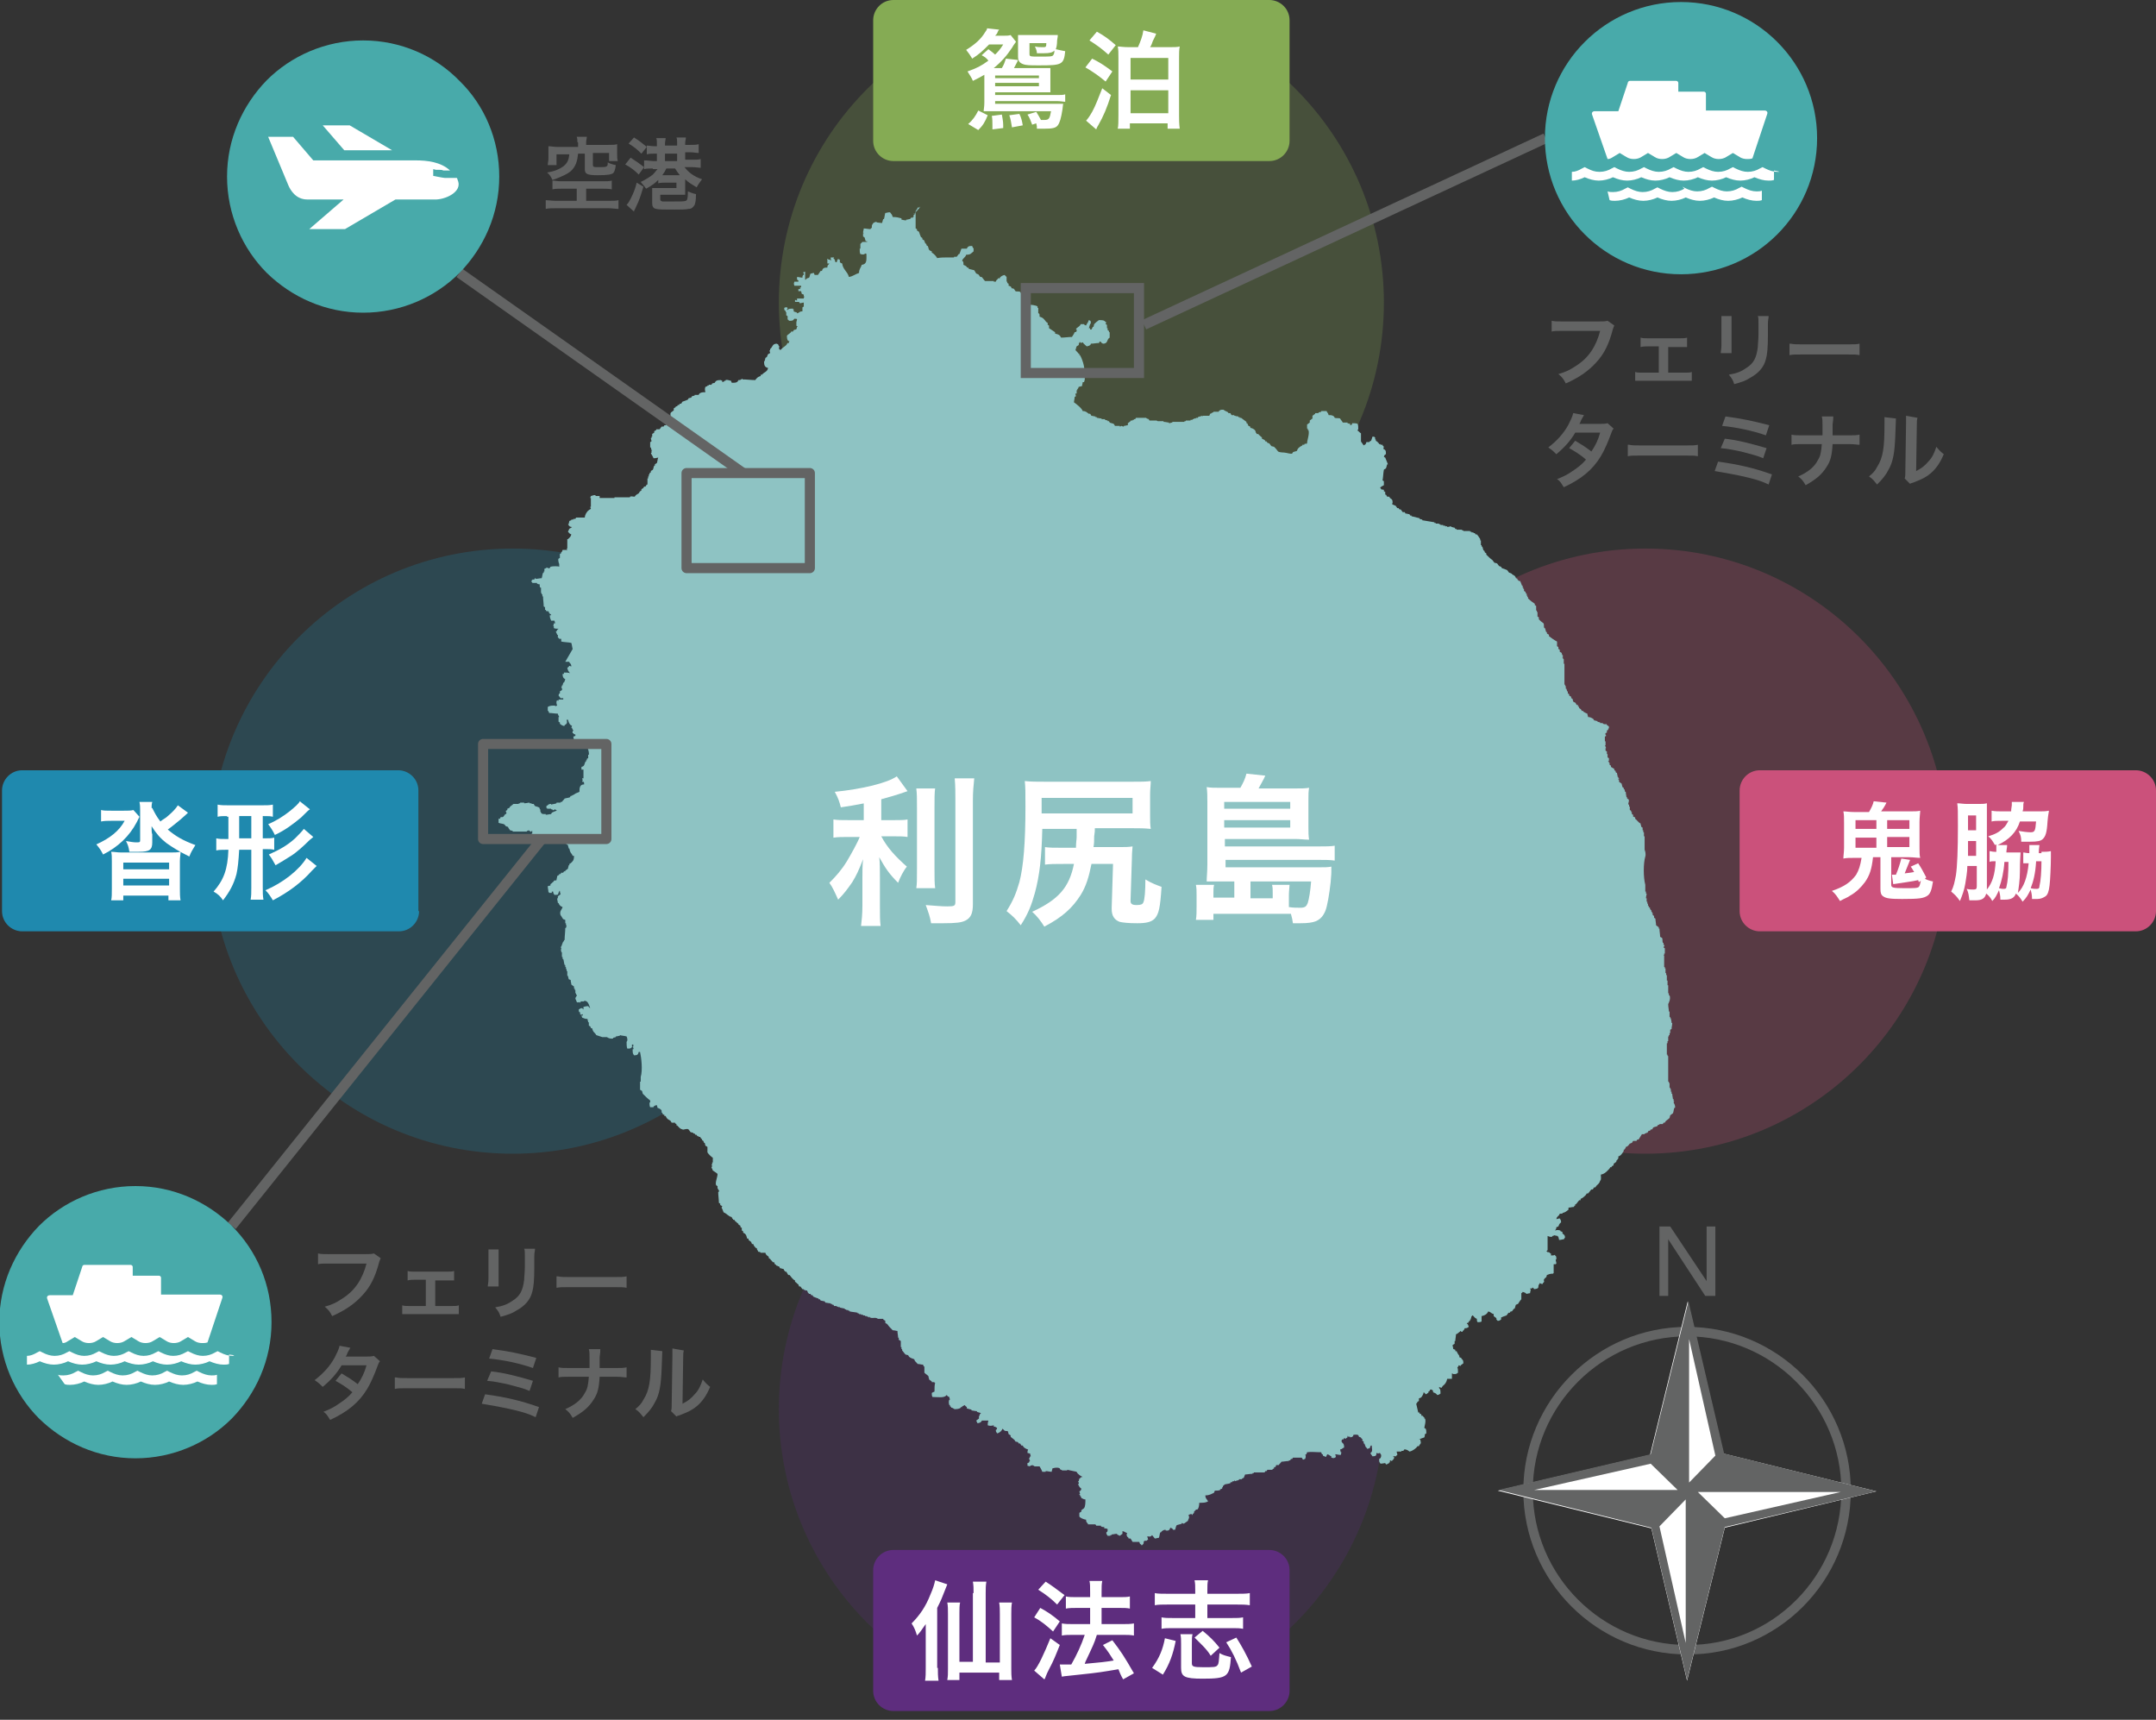 <?xml version="1.0" encoding="utf-8"?>
<!-- Generator: Adobe Illustrator 25.2.3, SVG Export Plug-In . SVG Version: 6.00 Build 0)  -->
<svg version="1.1" id="レイヤー_1" xmlns="http://www.w3.org/2000/svg" xmlns:xlink="http://www.w3.org/1999/xlink" x="0px"
	 y="0px" width="320px" height="255.2px" viewBox="0 0 320 255.2" style="enable-background:new 0 0 320 255.2;"
	 xml:space="preserve">
<rect x="0" y="0" width="320" height="255.2" fill="#333333" stroke="none"/>
<style type="text/css">
	.st0{opacity:0.25;fill:#1F89AE;}
	.st1{opacity:0.25;fill:#85AB54;}
	.st2{opacity:0.25;fill:#5E2D7E;}
	.st3{opacity:0.25;fill:#CB517B;}
	.st4{fill:none;}
	.st5{fill:#85AB54;}
	.st6{fill:#FFFFFF;}
	.st7{fill:#CB517B;}
	.st8{fill:#1F89AE;}
	.st9{fill:#5E2D7E;}
	.st10{fill:#636464;}
	.st11{fill:none;stroke:#636464;stroke-width:1.405;}
	.st12{fill-rule:evenodd;clip-rule:evenodd;fill:#8EC3C3;}
	
		.st13{fill-rule:evenodd;clip-rule:evenodd;fill:none;stroke:#636464;stroke-width:1.5;stroke-linejoin:round;stroke-miterlimit:10;}
	.st14{fill:#48AAAA;}
</style>
<circle class="st0" cx="76.1" cy="126.3" r="44.9"/>
<circle class="st1" cx="160.5" cy="44.9" r="44.9"/>
<circle class="st2" cx="160.5" cy="209.1" r="44.9"/>
<circle class="st3" cx="244.2" cy="126.3" r="44.9"/>
<polygon class="st4" points="320,255.2 160.5,255.2 1,255.2 1,127.6 1,0 160.5,0 320,0 320,127.6 "/>
<g>
	<path class="st5" d="M191.4,20.9c0,1.6-1.3,3-3,3h-55.8c-1.6,0-3-1.3-3-3V3c0-1.6,1.3-3,3-3h55.8c1.6,0,3,1.3,3,3V20.9z"/>
</g>
<g>
	<g>
		<path class="st6" d="M146.7,7.3c0.4,0.3,0.8,0.6,1,0.8c0.4-0.4,0.7-0.7,1.2-1.5h-2.1c-0.9,0.9-1.4,1.4-2.5,2.1
			c-0.3-0.5-0.5-0.8-0.9-1.3c1.3-0.8,2.2-1.6,2.8-2.6c0.2-0.3,0.3-0.4,0.3-0.6l1.8,0.2c-0.1,0.1-0.1,0.1-0.2,0.3
			c-0.1,0.3-0.2,0.4-0.4,0.6h1.2c0.5,0,0.8,0,1.1-0.1l0.8,1c-0.3,0.4-0.5,0.7-0.6,0.9c-0.8,1.2-1.6,2.1-2.7,3h1.2
			c0.3-0.5,0.4-0.8,0.6-1.4l1.8,0.2c-0.1,0.3-0.4,0.8-0.6,1.2h4.1c0.8,0,1,0,1.3,0c0,0.3,0,0.6,0,1v1.5c0,0.5,0,0.8,0,1.1
			c-0.4,0-0.5,0-1.2,0h-7v0.4h9.2c0.6,0,0.9,0,1.2-0.1v1.1c-0.3,0-0.7-0.1-1.2-0.1h-9.2v0.4h8.8c0.7,0,1,0,1.3,0
			c0,0.1-0.1,0.6-0.1,0.8c-0.2,1.3-0.4,2-0.7,2.4c-0.3,0.4-0.8,0.5-2.1,0.5c-0.2,0-0.4,0-1,0c0-0.4,0-0.4-0.1-0.8l-0.6,0.2
			c-0.2-0.5-0.4-1.1-0.7-1.5l1.3-0.4c0.2,0.3,0.5,0.8,0.7,1.2c0.3,0,0.4,0,0.5,0c0.7,0,0.8-0.2,1-1.3h-8.6c-0.7,0-1,0-1.4,0
			c0-0.3,0.1-0.6,0.1-1.3v-4c0-0.1,0-0.1,0-0.1c-0.5,0.3-0.9,0.5-1.7,0.9c-0.2-0.5-0.5-0.9-0.8-1.4c1.4-0.5,2-0.8,3.1-1.6
			c-0.3-0.4-0.6-0.6-1-0.8L146.7,7.3z M146.6,17.1c-0.4,1-0.7,1.5-1.4,2.2l-1.5-0.9c0.7-0.6,1.1-1.2,1.5-2L146.6,17.1z M148.7,17
			c0.2,1.1,0.2,1.2,0.2,2l-1.6,0.2c0-0.2,0-0.4,0-0.5c0-0.5,0-1.2-0.1-1.5L148.7,17z M147.7,11.6h6.5v-0.4h-6.5V11.6z M147.7,12.8
			h6.5v-0.5h-6.5V12.8z M151.3,16.9c0.3,0.6,0.4,1.1,0.5,1.7l-1.6,0.3c-0.1-0.6-0.2-1.3-0.4-1.8L151.3,16.9z M155.7,5.2
			c0.6,0,1,0,1.3,0c0,0.1,0,0.3-0.1,0.8c0,0.6-0.1,1.1-0.2,1.3c0.4,0.1,0.9,0.2,1.4,0.3c-0.2,2-0.5,2.1-3.8,2.1c-1.5,0-2,0-2.5-0.2
			c-0.5-0.2-0.7-0.5-0.7-1.1V6.2c0-0.4,0-0.8,0-1c0.3,0,0.8,0,1.2,0H155.7z M152.8,6.4v1.6c0,0.4,0.1,0.4,1.5,0.4c1.4,0,1.9,0,2-0.2
			c0.1-0.1,0.2-0.3,0.2-0.7c-0.3,0.3-0.7,0.4-1.6,0.4c-0.3,0-0.5,0-1,0c0-0.3-0.1-0.6-0.3-1c0.5,0.1,0.8,0.1,1.2,0.1
			c0.4,0,0.5,0,0.5-0.6H152.8z"/>
		<path class="st6" d="M162.1,8.7c1.2,0.6,1.8,1,3,1.9l-1,1.5c-1.1-0.9-1.8-1.4-3-2.1L162.1,8.7z M164.9,14.1
			c-0.6,1.9-1.1,3.1-1.9,4.5c-0.2,0.3-0.2,0.4-0.3,0.6l-1.5-1.3c0.2-0.2,0.5-0.6,0.9-1.3c0.5-0.9,0.9-2,1.5-3.5L164.9,14.1z
			 M162.8,4.7c1.1,0.6,1.9,1.2,2.8,2l-1.1,1.4c-1-0.9-1.7-1.4-2.8-2.1L162.8,4.7z M168.9,7c0.4-0.9,0.7-1.7,0.8-2.5l1.9,0.5
			c-0.1,0.3-0.1,0.3-0.5,1.1c-0.1,0.3-0.2,0.6-0.4,0.9h2.7c0.9,0,1.3,0,1.7-0.1c-0.1,0.5-0.1,1-0.1,1.7v8.5c0,0.7,0,1.2,0.1,2h-1.8
			v-0.8h-5.6v0.8h-1.8c0.1-0.4,0.1-1.2,0.1-2V8.6c0-0.8,0-1.2-0.1-1.7c0.4,0,0.8,0.1,1.7,0.1H168.9z M167.8,11.8h5.6V8.6h-5.6V11.8z
			 M167.8,16.8h5.6v-3.4h-5.6V16.8z"/>
	</g>
</g>
<g>
	<path class="st7" d="M320,135.2c0,1.6-1.3,3-3,3h-55.8c-1.6,0-3-1.3-3-3v-17.9c0-1.6,1.3-3,3-3H317c1.6,0,3,1.3,3,3V135.2z"/>
</g>
<g>
	<g>
		<path class="st6" d="M285.7,130.4c0.4,0.2,0.7,0.3,1.2,0.4c-0.2,1.3-0.4,1.8-0.8,2.1c-0.6,0.4-1.2,0.5-3.8,0.5
			c-1.8,0-2.4-0.1-2.8-0.4c-0.3-0.2-0.4-0.5-0.4-1.1v-4.7H278c-0.2,1.8-0.5,2.7-1.2,3.7c-0.6,0.8-1.3,1.5-2.2,2
			c-0.4,0.3-0.8,0.4-1.5,0.8c-0.4-0.6-0.6-1-1.2-1.5c1.8-0.6,2.8-1.3,3.6-2.4c0.4-0.7,0.6-1.3,0.8-2.5h-1c-0.8,0-1.2,0-1.7,0.1
			c0-0.4,0.1-1,0.1-1.6v-3.7c0-0.8,0-1.2-0.1-1.7c0.4,0,0.9,0.1,1.7,0.1h2.1c0.3-0.5,0.6-1.1,0.7-1.6l1.9,0.2
			c-0.3,0.6-0.5,0.9-0.8,1.3h4.1c0.9,0,1.3,0,1.7-0.1c0,0.4-0.1,0.9-0.1,1.7v3.7c0,0.8,0,1.2,0.1,1.6c-0.5,0-1-0.1-1.7-0.1h-2.6v4.1
			c0,0.4,0.2,0.5,2,0.5c1.4,0,1.9,0,2.1-0.2c0.1-0.1,0.2-0.4,0.3-0.9l-0.3,0.2l-0.1-0.3c-0.8,0.2-2.5,0.4-3.7,0.6l-0.2-1.4
			c0.3,0,0.4,0,0.6,0c0.3-0.7,0.6-1.6,0.8-2.4l1.3,0.2c-0.3,0.7-0.5,1.3-0.8,2c0.8-0.1,0.9-0.1,1.4-0.2c-0.2-0.3-0.2-0.4-0.5-0.8
			l1.1-0.5c0.4,0.6,0.8,1.3,1.2,2.1L285.7,130.4z M278.5,121.7h-3.1v1.3h3.1V121.7z M275.4,124.3v1.5h3.1v-1.5H275.4z M283.4,123
			v-1.3h-3.3v1.3H283.4z M283.4,125.7v-1.5h-3.3v1.5H283.4z"/>
		<path class="st6" d="M303,126.4c0.6,0,0.9,0,1.4-0.1c0,0.3,0,0.4,0,0.9c0,1.1-0.1,3.5-0.2,4.2c-0.1,0.9-0.3,1.4-0.6,1.6
			c-0.3,0.2-0.7,0.4-1.2,0.4c-0.1,0-0.1,0-0.8,0c0-0.6-0.1-1-0.2-1.4c-0.4,0.8-0.6,1.2-1.2,1.8c-0.3-0.5-0.6-0.9-1-1.2
			c-0.2,0.6-0.7,0.9-1.6,0.9c0,0-0.3,0-0.7,0c0-0.7-0.1-0.9-0.2-1.4c-0.4,0.8-0.5,1.1-1,1.6c-0.2-0.4-0.5-0.8-0.9-1.1
			c-0.2,0.7-0.6,1-1.6,1c-0.1,0-0.1,0-0.5,0c-0.3,0-0.3,0-0.4,0c-0.1-0.7-0.1-1.1-0.4-1.7c0.4,0.1,0.7,0.1,1,0.1
			c0.4,0,0.5-0.1,0.5-0.5v-3H292c0,0.9-0.2,1.9-0.3,2.6c-0.2,1.1-0.4,1.6-0.8,2.6c-0.5-0.7-0.7-0.9-1.3-1.4c0.4-0.8,0.5-1.4,0.7-2.4
			c0.2-1.3,0.3-3.8,0.3-7.3c0-2.2,0-2.7-0.1-3.4c0.4,0,0.9,0.1,1.5,0.1h1.5c0.7,0,1,0,1.4-0.1c0,0.3,0,0.5,0,1.4v11.1l0,0.3
			c0.8-1,1.2-2.2,1.3-4.2h-0.2c-0.3,0-0.5,0-0.7,0.1v-1.6c0.2,0,0.4,0.1,0.8,0.1h0.2c0-0.1,0-0.2,0-0.3c0-0.3,0-0.7,0-0.8l-0.2,0.1
			c-0.3-0.5-0.5-0.9-1-1.3c1-0.3,1.6-0.6,2.2-1.2c0.4-0.3,0.5-0.6,0.8-1.1h-1c-0.7,0-1.1,0-1.5,0.1v-1.6c0.5,0.1,1,0.1,1.7,0.1h1.2
			c0-0.4,0.1-0.8,0.1-0.9c0-0.2,0-0.4,0-0.5l1.8,0c-0.1,0.2-0.1,0.4-0.1,0.8c0,0.2,0,0.3-0.1,0.6h2.4c0.7,0,1,0,1.5-0.1
			c0,0.3-0.1,0.4-0.2,1.6c-0.1,1.7-0.3,2.2-0.7,2.6c-0.3,0.3-0.8,0.4-1.9,0.4c-0.4,0-0.7,0-1.3,0c0-0.7-0.1-1-0.4-1.6
			c0.6,0.1,1.3,0.2,1.8,0.2c0.6,0,0.7-0.2,0.8-1.6h-2.4c-0.5,1.6-1.6,2.7-3.3,3.5h1.4c0,0.2,0,0.2-0.1,0.9l0,0.2h0.7
			c0.8,0,0.9,0,1.4,0c0,0.1-0.1,1.1-0.1,2.9c0,1.2-0.2,2.5-0.3,3.1c0.9-0.9,1.4-2.3,1.6-4.4c-0.4,0-0.6,0-0.8,0v-1.6
			c0.3,0,0.4,0.1,0.9,0.1c0-0.9,0-1,0-1.2h1.5c0,0.2-0.1,0.5-0.1,1.2H303z M293.3,127v-2.2h-1.2l0,2.2H293.3z M293.3,123.2V121h-1.2
			v2.2H293.3z M297.5,127.9c-0.1,1.5-0.4,2.8-0.8,3.9c0.4,0.1,0.5,0.1,0.7,0.1c0.3,0,0.4-0.1,0.4-0.3c0.2-0.8,0.3-1.9,0.3-3.7H297.5
			z M302.2,127.9c-0.1,1.7-0.4,2.9-0.8,3.9c0.4,0.1,0.6,0.1,0.9,0.1c0.3,0,0.4-0.1,0.4-0.4c0.2-0.8,0.3-2.2,0.3-3.7H302.2z"/>
	</g>
</g>
<g>
	<path class="st8" d="M62.2,135.2c0,1.6-1.3,3-3,3H3.3c-1.6,0-3-1.3-3-3v-17.9c0-1.6,1.3-3,3-3h55.8c1.6,0,3,1.3,3,3V135.2z"/>
</g>
<g>
	<g>
		<path class="st6" d="M20.7,121.2c-0.1,0.2-0.1,0.2-0.4,0.8c-1.1,2.1-2.8,3.7-5,4.8c-0.3-0.6-0.5-0.9-1-1.5c2-0.9,3.4-2,4.2-3.5h-2
			c-0.5,0-1,0-1.5,0.1v-1.7c0.4,0.1,0.8,0.1,1.6,0.1h1.7c0.8,0,1.1,0,1.5-0.1L20.7,121.2z M16.6,127.8c0-0.6,0-1-0.1-1.4
			c0.5,0,0.9,0.1,1.5,0.1h7.3c0.6,0,1,0,1.5-0.1c0,0.4-0.1,0.8-0.1,1.4v4.1c0,0.7,0,1.2,0.1,1.7h-1.8v-0.7h-6.7v0.7h-1.8
			c0.1-0.4,0.1-1,0.1-1.7V127.8z M18.3,129h6.8V128h-6.8V129z M18.3,131.4h6.8v-1h-6.8V131.4z M22.6,119.9c0.4,0.8,0.6,1.2,1.2,2
			c0.5-0.4,0.8-0.5,1.1-0.8c0.6-0.5,1.2-1.1,1.5-1.6l1.5,1.1c-0.2,0.2-0.2,0.2-1.1,1c-0.5,0.4-1.2,1-1.9,1.5c1.2,1,2.2,1.6,4.1,2.3
			c-0.4,0.7-0.6,0.9-0.9,1.7c-1.6-0.8-2.4-1.3-3.4-2c-0.9-0.7-1.5-1.4-2.2-2.5c0,0.6,0,1,0.1,1.2v1.2c0,1.1-0.4,1.4-2,1.4
			c-0.5,0-1.1,0-1.4,0c-0.1-0.7-0.2-1-0.5-1.6c0.6,0.1,1.1,0.2,1.5,0.2c0.5,0,0.6,0,0.6-0.3v-4.4c0-0.5,0-0.8-0.1-1.3h1.9
			c-0.1,0.3-0.1,0.7-0.1,1V119.9z"/>
		<path class="st6" d="M33.7,121.1c-0.7,0-1,0-1.4,0.1v-1.8c0.5,0.1,1,0.1,1.6,0.1h5c0.7,0,1.1,0,1.6-0.1v1.8
			c-0.4-0.1-0.6-0.1-1.4-0.1H39v3.3h0.3c0.7,0,1,0,1.4-0.1v1.8c-0.4-0.1-0.7-0.1-1.4-0.1H39v5.6c0,0.9,0,1.3,0.1,1.9l-1.9,0
			c0.1-0.6,0.1-1,0.1-1.8v-5.6h-1.8c-0.1,1.7-0.2,2.7-0.4,3.6c-0.4,1.5-1,2.6-2,3.9c-0.4-0.6-0.7-0.9-1.4-1.3
			c1.5-1.7,2.1-3.3,2.2-6.2h-0.4c-0.6,0-1,0-1.4,0.1v-1.8c0.4,0.1,0.8,0.1,1.4,0.1h0.4v-3.3H33.7z M35.5,124.4h1.8v-3.3h-1.8V124.4z
			 M47,128.5c-0.3,0.3-0.4,0.4-0.7,0.7c-1.6,1.8-3.5,3.2-5.8,4.4c-0.3-0.5-0.6-1-1.1-1.5c2.6-1.1,5-3,6.1-4.8L47,128.5z M46,120.1
			c-0.2,0.1-0.4,0.3-1.3,1.2c-1.2,1-2.4,1.9-3.9,2.6c-0.3-0.6-0.6-1.1-1-1.6c1.2-0.5,2.3-1.2,3.3-2c0.7-0.6,1.2-1,1.4-1.4L46,120.1z
			 M46.5,124.2c-0.2,0.2-0.4,0.3-0.7,0.6c-0.7,0.7-1.8,1.7-2.6,2.2c-0.8,0.5-1.6,1-2.3,1.4c-0.4-0.7-0.6-1.1-1-1.6
			c1.6-0.7,2.8-1.4,3.9-2.4c0.5-0.5,1-1,1.3-1.4L46.5,124.2z"/>
	</g>
</g>
<g>
	<path class="st9" d="M191.4,250.9c0,1.6-1.3,3-3,3h-55.8c-1.6,0-3-1.3-3-3V233c0-1.6,1.3-3,3-3h55.8c1.6,0,3,1.3,3,3V250.9z"/>
</g>
<g>
	<g>
		<path class="st6" d="M139.2,247.5c0,0.7,0,1.2,0.1,1.9h-2c0.1-0.6,0.1-1.1,0.1-1.9v-4.7c0-0.5,0-0.7,0-1.8c-0.7,1-0.9,1.3-1.3,1.7
			c-0.2-0.7-0.4-1.2-0.8-1.8c1.2-1.2,2.1-2.5,2.8-4.3c0.4-0.9,0.6-1.6,0.7-2.1l1.8,0.6c-0.9,2.3-0.9,2.3-1.5,3.5V247.5z
			 M144.5,236.4c0-0.7,0-1.1-0.1-1.7h2c-0.1,0.6-0.1,1-0.1,1.7v10.3h2.1v-7.2c0-0.6,0-1.1-0.1-1.7h1.9c-0.1,0.5-0.1,1.1-0.1,1.7v8.1
			c0,0.6,0,1.1,0.1,1.7h-1.9v-1.1h-5.9v1.1h-1.8c0.1-0.6,0.1-0.9,0.1-1.6v-8.2c0-0.7,0-1.2-0.1-1.7h1.9c-0.1,0.4-0.1,1-0.1,1.6v7.2
			h2V236.4z"/>
		<path class="st6" d="M154.4,238.6c1.1,0.6,1.7,1,2.9,2l-1,1.5c-1-0.9-1.7-1.5-2.8-2.1L154.4,238.6z M157.3,244.1
			c-0.6,1.5-0.9,2.3-1.6,3.6c-0.3,0.6-0.3,0.6-0.5,1.1c-0.1,0.3-0.1,0.3-0.2,0.4l-1.5-1.3c0.6-0.6,1.5-2.6,2.4-4.8L157.3,244.1z
			 M155.2,234.7c1.1,0.7,1.7,1.2,2.8,2l-1.1,1.4c-0.9-0.9-1.7-1.5-2.8-2.2L155.2,234.7z M157.3,247c0.3,0,0.4,0,0.5,0
			c0.3,0,0.6,0,1.2,0c0.8-1.4,1.5-2.9,2-4.4h-1.7c-0.7,0-1.2,0-1.7,0.1v-1.8c0.5,0.1,1,0.1,1.7,0.1h2.5v-2.4h-1.9
			c-0.6,0-1.2,0-1.7,0.1v-1.8c0.4,0.1,1,0.1,1.7,0.1h1.9v-0.7c0-0.9,0-1.3-0.1-1.7h1.9c-0.1,0.5-0.1,0.8-0.1,1.7v0.7h2.6
			c0.7,0,1.2,0,1.6-0.1v1.8c-0.4-0.1-0.9-0.1-1.6-0.1h-2.6v2.4h3.1c0.7,0,1.2,0,1.7-0.1v1.8c-0.5-0.1-1-0.1-1.7-0.1h-3.8
			c-0.1,0.3-0.1,0.3-0.3,0.9c-0.3,0.8-0.8,1.8-1.4,3.1l-0.1,0.3c2.2-0.2,3.2-0.3,4.3-0.5c-0.5-0.8-0.8-1.3-1.6-2.3l1.4-0.7
			c1.3,1.7,1.7,2.3,3.2,4.9l-1.6,0.9c-0.4-0.7-0.5-1-0.7-1.5c-2.4,0.4-2.9,0.5-5.8,0.8c-1.7,0.2-2.1,0.2-2.6,0.3L157.3,247z"/>
		<path class="st6" d="M171,247.5c1.1-1.5,1.6-2.8,1.9-4.4l1.6,0.4c-0.4,2-0.9,3.4-1.9,5L171,247.5z M177.4,236c0-0.7,0-1-0.1-1.5h2
			c-0.1,0.4-0.1,0.8-0.1,1.5v0.5h4.4c0.8,0,1.4,0,1.9-0.1v1.8c-0.6-0.1-1.2-0.1-1.9-0.1h-4.4v2h3.6c0.8,0,1.2,0,1.7-0.1v1.7
			c-0.5-0.1-0.9-0.1-1.7-0.1h-8.7c-0.8,0-1.2,0-1.7,0.1v-1.7c0.5,0.1,0.9,0.1,1.7,0.1h3.3v-2h-4.1c-0.8,0-1.4,0-1.9,0.1v-1.8
			c0.4,0.1,1.1,0.1,1.9,0.1h4.1V236z M177,242.5c-0.1,0.4-0.1,0.7-0.1,1.5v2.8c0,0.5,0.2,0.6,1.7,0.6c1.5,0,1.9,0,2.1-0.3
			c0.2-0.2,0.2-0.6,0.3-1.8c0.5,0.3,0.9,0.4,1.7,0.6c-0.2,2.9-0.5,3.2-4.2,3.2c-2.7,0-3.2-0.3-3.2-1.6V244c0-0.7,0-1-0.1-1.5H177z
			 M179.7,245.7c-0.6-1-1.4-1.7-2.4-2.7l1.2-1c1.1,0.9,1.7,1.5,2.5,2.5L179.7,245.7z M184.2,248.2c-0.7-1.9-1.4-3.3-2.2-4.5l1.5-0.7
			c0.7,1.1,1.5,2.5,2.3,4.3L184.2,248.2z"/>
	</g>
</g>
<g>
	<polygon class="st10" points="254.6,192.3 253.1,192.3 247.6,183.9 247.6,192.3 246.3,192.3 246.3,182 247.9,182 253.3,190.1 
		253.3,182 254.6,182 	"/>
	<path class="st11" d="M274,221.2c0-13-10.6-23.6-23.6-23.6c-13,0-23.6,10.6-23.6,23.6c0,13,10.6,23.6,23.6,23.6
		C263.4,244.9,274,234.3,274,221.2z"/>
	<polygon class="st6" points="278.5,221.3 256,226.7 250.4,249.4 245.1,226.8 222.3,221.2 244.9,215.9 250.5,193.1 255.8,215.7 	"/>
	<path class="st10" d="M278.5,221.3l-22.5,5.3l-5.6,22.7l-5.3-22.6l-22.7-5.6l22.6-5.3l5.6-22.7l5.3,22.6L278.5,221.3z M249,221.1
		l-4-3.9l-17.3,3.9H249z M250.2,243.8v-21.3l-3.9,4L250.2,243.8z M254.6,216l-3.9-17.3V220L254.6,216z M273.2,221.4H252l4,3.9
		L273.2,221.4z"/>
</g>
<path class="st12" d="M135.6,31.7c0.1,0,0.2,0,0.3,0c0,0.7,0,1.4,0,2.2c0.1,0,0.1,0.1,0.2,0.1c0,0.1,0,0.1,0,0.2
	c0.1,0.1,0.2,0.1,0.3,0.2c0.1,0.3,0.2,0.6,0.3,0.8c0.1,0,0.1,0.1,0.2,0.1c0,0.1,0,0.1,0,0.2c0.1,0.1,0.2,0.1,0.3,0.2
	c0,0.1,0,0.1,0,0.2c0,0,0.1,0,0.1,0c0,0.1,0,0.1,0,0.2c0.1,0,0.1,0.1,0.2,0.1c0,0.1,0,0.1,0,0.2c0.1,0,0.1,0.1,0.2,0.1
	c0.2,0.4,0,0.6,0.6,0.8c0,0.1,0,0.1,0,0.2c0.3,0.1,0.7,0.6,0.8,0.8c0.5-0.1,1.1-0.1,1.7-0.1c0.3,0,0.6,0,0.8,0c0,0,0-0.1,0-0.1
	c0.1,0,0.3,0,0.4,0c0.1-0.1,0.2-0.3,0.3-0.4c0,0,0.1,0,0.1,0c0.1-0.3,0.2-0.5,0.3-0.8c0.3,0,0.6,0,0.8,0c0-0.1,0.1-0.1,0.1-0.2
	c0.2-0.2,0.3-0.2,0.7-0.2c0,0.1,0.1,0.2,0.1,0.3c0,0,0.1,0,0.1,0c0,0.2,0,0.3,0,0.5c-0.4,0.3-0.4,0.5-1.1,0.5
	c-0.1,0.4-0.5,0.5-0.6,0.9c0.2,0.1,0.2,0.2,0.2,0.6c0.2,0.1,0.3,0.1,0.5,0.3c0,0,0,0.1,0,0.1c0.1,0,0.1,0,0.2,0
	c0,0.1,0.1,0.1,0.1,0.2c0.3,0.1,0.5,0.1,0.8,0.2c0.1,0.2,0.2,0.3,0.3,0.5c0.1,0,0.2,0.1,0.3,0.1c0.1,0.1,0.2,0.3,0.3,0.4
	c0.1,0,0.1,0,0.2,0c0.2,0.2,0.3,0.4,0.5,0.6c0.4,0,0.9,0,1.3,0c0,0,0,0.1,0,0.1c0.1,0,0.2,0,0.3,0c0.1-0.3,0.1-0.2,0.3-0.4
	c0,0,0-0.1,0-0.1c0.1,0,0.2,0,0.3,0c0,0,0-0.1,0-0.1c0.2-0.2,0.3-0.3,0.7-0.4c0.1,0.1,0.3,0.3,0.3,0.3c0,0.2,0,0.4,0,0.7
	c0,0,0.1,0,0.1,0c0,0.1,0,0.1,0,0.2c0.1,0,0.1,0.1,0.2,0.1c0,0.1,0,0.2,0,0.3c0.1,0,0.2,0.1,0.3,0.1c0.1,0.1,0.1,0.2,0.2,0.3
	c0.1,0,0.1,0,0.2,0c0,0,0.2,0.2,0.2,0.2c0,0.1,0.1,0.1,0.1,0.2c0.2,0.1,0.5,0,0.7,0.1c0.1,0.1,0.2,0.3,0.3,0.4
	c0.2,0.2,0.4,0.2,0.6,0.5c0,0,0.1,0,0.1,0c0,0.2,0,0.4,0,0.7c0,0,0.1,0,0.1,0c0,0.1,0.1,0.2,0.1,0.3c0.3,0,1.3,0.1,1.4,0.3
	c0,0.1,0,0.1,0,0.2c0,0,0.1,0,0.1,0c0,0.3,0,0.5,0,0.8c0,0,0.1,0,0.1,0c0.1,0.1,0.1,0.2,0.1,0.5c0.5,0.1,0.7,0.4,1,0.8
	c0.1,0,0.1,0.1,0.2,0.1c0,0.1,0,0.2,0,0.3c0.1,0,0.1,0.1,0.2,0.1c0,0.1,0,0.3,0,0.4c0.3,0.2,0.6,0.4,0.9,0.6c0,0.1,0,0.1,0,0.2
	c0.3,0.1,0.5,0.1,0.7,0.3c0.1,0.1,0.1,0.2,0.2,0.3c0.5,0,1.1-0.1,1.6-0.1c0.1-0.2,0.3-0.4,0.4-0.7c0.3-0.1,0.3,0,0.3-0.4
	c0,0-0.1,0-0.1-0.1c0.2-0.2,0.4-0.3,0.6-0.5c0-0.1,0.1-0.1,0.1-0.2c0.2,0,0.3,0,0.5,0c0.1,0.2,0.1,0.1,0.3,0.2
	c0.1-0.3,0.3-0.4,0.4-0.8c0.3,0.1,0.3,0.1,0.3,0.5c-0.2,0.1-0.2,0.6-0.3,0.7c0.1,0,0.1,0,0.2,0c0,0.1,0,0.1,0,0.2c0.1,0,0.1,0,0.2,0
	c0.1-0.2,0.1-0.2,0.2-0.4c0,0,0.1,0,0.1,0c0-0.1,0.1-0.3,0.1-0.4c0.2-0.2,0.4-0.4,0.7-0.6c0.5,0,0.8,0,1,0.3c0,0,0.1,0,0.1,0
	c0,0.1-0.1,0.2-0.1,0.3c0.1,0,0.1,0.1,0.2,0.1c0,0.2,0,0.3,0,0.5c0,0,0.1,0,0.1,0c0,0.1,0,0.2,0,0.3c0.1,0,0.1,0.1,0.2,0.1
	c0,0.1,0,0.1,0,0.2c0,0,0.1,0,0.1,0c0,0.3,0,0.6,0,0.8c-0.5,0.3-0.2,0.9-1,0.9c-0.1-0.1-0.2-0.1-0.3-0.2c0,0,0-0.1,0-0.1
	c-0.3-0.1-0.2,0.2-0.3,0.2c-0.4,0-0.8,0.1-1.2,0.1c0,0,0,0.1,0,0.1c-0.2,0.2-0.2,0.2-0.6,0.3c-0.2-0.2-0.4-0.3-0.6-0.6
	c-0.1,0-0.2,0.1-0.3,0.1c0,0,0-0.2-0.2-0.1c0,0,0,0.1,0,0.1c-0.2,0.2,0,0.1-0.1,0.3c-0.1,0.1-0.2,0.1-0.3,0.2
	c-0.1,0.2-0.1,0.4-0.2,0.6c0,0,0.1,0,0.1,0c0.1,0.2,0.3,0.3,0.4,0.5c0,0,0.1,0,0.1,0c0,0.1,0,0.1,0,0.2c0,0,0.1,0,0.1,0
	c0.2,0.3,0.8,1.8,0.6,2.5c0,0-0.1,0-0.1,0c0,0.1,0,0.2,0,0.3c0,0-0.1,0-0.1,0c0,0,0,0.1,0,0.1c0.1,0,0.1,0.1,0.2,0.1
	c0.2,0.4,0.1,0.7,0,1c-0.1,0-0.1,0-0.2,0c0,0.2-0.1,0.4-0.1,0.6c-0.2,0-0.3,0.1-0.5,0.1c0,0.1-0.1,0.2-0.1,0.3c0,0-0.1,0-0.1,0
	c0,0.1,0,0.1,0,0.2c0,0-0.1,0-0.1,0c0,0.2,0,0.3,0,0.5c-0.1,0-0.1,0-0.2,0c0,0.1,0.1,0.3,0.1,0.4c-0.1,0-0.1,0.1-0.2,0.1
	c0,0.3-0.1,0.6-0.1,0.8c0.3,0.2,1.2,0.9,1.3,1.3c0.5,0,0.6,0.2,0.9,0.4c0.1,0,0.1,0,0.2,0c0.1,0.1,0.1,0.2,0.2,0.3
	c0.2,0,0.4,0.1,0.6,0.1c0,0,0,0.1,0,0.1c0.1,0,0.1,0,0.2,0c0,0,0,0.1,0,0.1c0.2,0,0.4,0.1,0.7,0.1c0,0,0,0.1,0,0.1
	c0.2,0,0.3,0,0.5,0c0,0,0,0.1,0,0.1c0.1,0,0.3,0.1,0.4,0.1c0,0,0,0.1,0,0.1c0.1,0,0.1,0,0.2,0c0,0.1,0.1,0.1,0.1,0.2
	c0.2,0.1,0.4,0.1,0.6,0.2c0.1,0.1,0.1,0.2,0.2,0.3c0.2,0,0.4,0,0.7,0c0,0,0,0.1,0,0.1c0.1,0,0.2-0.1,0.3-0.1c0,0,0.1,0.1,0.3,0.1
	c0,0,0-0.1,0-0.1c0.2,0,0.4-0.1,0.6-0.1c0-0.1,0-0.2,0-0.3c0.1-0.1,0.3-0.2,0.4-0.3c0,0,0-0.1,0-0.1c0.1,0,0.2,0,0.3,0
	c0,0,0-0.1,0-0.1c0.1,0,0.1,0,0.2,0c0,0,0-0.1,0-0.1c0.1,0,0.1,0,0.2,0c0-0.1,0.1-0.1,0.1-0.2c0.5,0,1,0,1.5,0
	c0.2,0.2,0.2,0.1,0.4,0.2c0,0.1,0.1,0.1,0.1,0.2c0.4,0,0.8,0,1.1,0c0,0,0,0.1,0.2,0.1c0.3,0,0.5,0,0.8,0c0,0,0,0.1,0,0.1
	c0.3,0,0.6,0.1,0.8,0.1c0,0,0,0.1,0,0.1c0.2,0,0.3-0.1,0.5-0.1c0,0,0-0.1,0-0.1c0.6,0,1.2,0,1.8,0c0,0,0-0.1,0-0.1
	c0.1,0,0.1,0,0.2,0c0,0,0-0.1,0-0.1c0.2,0,0.4,0,0.7,0c0,0,0-0.1,0-0.1c0.1,0,0.2,0,0.3,0c0,0,0-0.1,0-0.1c0.1,0,0.1,0,0.2,0
	c0,0,0-0.1,0-0.1c0.1,0,0.2,0,0.3,0c0,0,0-0.1,0-0.1c0.1,0,0.2,0,0.3,0c0,0,0-0.1,0-0.1c0.2-0.1,0.4-0.1,0.6-0.2
	c0.1,0,0,0.1,0.1,0.1c0,0,0-0.1,0-0.1c0.3,0,0.7,0,1,0c0-0.1,0.1-0.2,0.1-0.3c0.1,0,0.2-0.1,0.3-0.1c0,0,0-0.1,0-0.1
	c0.1,0,0.1,0,0.2,0c0,0,0-0.1,0-0.1c0.3,0,0.6,0,0.8,0c0,0,0-0.1,0-0.1c0.3-0.2,0.2-0.2,0.7-0.2c0.2,0.2,0.4,0.2,0.7,0.4
	c0,0,0,0.1,0,0.1c0.1,0,0.2,0,0.3,0c0.1,0.1,0.1,0.2,0.2,0.3c0.1,0,0.3,0,0.4,0c0,0,0,0.1,0,0.1c0.1,0,0.1,0,0.2,0c0,0,0,0.1,0,0.1
	c0.1,0,0.1-0.1,0.2-0.1c0,0,0,0.1,0,0.1c0.1,0,0.1,0,0.2,0c0,0,0,0.1,0,0.1c0.1,0,0.1,0,0.2,0c0,0,0,0.1,0,0.1c0.1,0,0.1,0,0.2,0
	c0.3,0.2,0.5,0.4,0.8,0.6c0,0.1,0,0.1,0,0.2c0,0,0.1,0,0.1,0c0.1,0.1,0.1,0.2,0.2,0.4c0.3,0.1,0.2,0,0.3,0.3c0.2,0,0.6,0.2,0.7,0.4
	c0.2,0.3-0.1,0.1,0.2,0.4c0,0,0,0.1,0,0.1c0.1,0,0.2,0,0.3,0c0,0,0,0.1,0,0.1c0.2,0.1,0.3,0.3,0.5,0.4c0,0.1,0,0.1,0,0.2
	c0.2,0.1,0.3,0.1,0.5,0.3c0,0,0,0.1,0,0.1c0.1,0,0.1,0,0.2,0c0,0.1,0.1,0.1,0.1,0.2c0.1,0,0.2,0.1,0.3,0.1c0.1,0.1,0.2,0.3,0.3,0.4
	c0.1,0,0.3,0.1,0.4,0.1c0.2,0.2,0.4,0.4,0.6,0.7c0.4,0.2,0.8,0.1,1.2,0.2c0.1,0,0.7,0.2,0.9,0.1c0-0.1,0.1-0.1,0.1-0.2
	c0.2-0.1,0.4-0.1,0.6-0.2c0.1-0.4,0.4-0.6,0.8-0.8c0,0,0-0.1,0-0.1c0.1,0,0.2,0,0.3,0c0,0,0-0.1,0-0.1c0.1-0.1,0.3,0,0.4-0.1
	c0-0.5,0.4-1.4,0.2-2c0,0-0.1,0-0.1,0c0-0.1,0-0.1,0-0.2c0,0-0.1,0-0.1,0c0-0.2,0-0.4,0-0.6c0.1-0.1,0.3-0.2,0.4-0.3
	c0-0.1,0-0.2,0-0.3c0.1-0.1,0.3-0.2,0.4-0.3c0-0.1,0-0.3,0-0.4c0.1-0.1,0.3-0.2,0.4-0.3c0,0,0-0.1,0-0.1c0.2,0,0.3,0,0.5,0
	c0,0,0-0.1,0-0.1c0.1,0,0.3-0.1,0.4-0.1c0,0,0-0.1,0-0.1c0.3,0,0.5,0,0.8,0c0.1,0.3,0.2,0.2,0.3,0.6c0.4,0,0.5,0,0.8,0.2
	c0,0.1,0.1,0.1,0.1,0.2c0.2,0.1,0.6,0,0.8,0.1c0.1,0.2,0.3,0.4,0.4,0.6c0.2,0,0.4,0,0.7,0c0,0,0,0.1,0,0.1c0.1,0,0.3,0.1,0.4,0.1
	c0,0.1,0,0.1,0,0.2c0.3-0.1,0.2,0,0.3-0.3c0.4,0,0.6,0,0.8,0.1c0.1,0.2,0.1,0.5,0.1,0.8c0,0-0.1,0-0.1,0.2c0.2,0.1,0.3,0.3,0.5,0.4
	c0,0.4,0,0.8,0,1.2c0.1,0.2,0.3,0.4,0.4,0.6c0.1-0.1,0.2-0.1,0.3-0.2c0-0.1,0.1-0.2,0.1-0.3c0.1,0,0.3,0,0.4,0c0.1,0,0-0.1,0.3-0.2
	c0.1-0.3,0.1-0.2,0.2-0.6c0.1,0,0.2,0,0.3,0c0,0,0,0.1,0,0.1c0,0,0.1,0,0.1,0c0,0.1,0,0.2,0,0.3c0,0,0.1,0,0.1,0c0,0.1,0,0.1,0,0.2
	c0.1,0.1,0.2,0.1,0.3,0.2c0,0,0,0.1,0,0.1c0,0,0.1,0,0.1,0c0,0.1,0.1,0.1,0.1,0.2c0.1,0,0.1,0,0.2,0c0,0,0,0.1,0,0.1
	c0.1,0,0.2,0,0.3,0c0,0,0,0.1,0,0.1c0.4,0.3,0,0.2,0.2,0.6c0,0,0.1,0,0.1,0c0.2,0.2,0.2,0.2,0.2,0.7c-0.2,0.1-0.2,0.1-0.3,0.4
	c0.1,0,0.1,0.1,0.2,0.1c0.1,0.3,0.3,0.7,0.4,1c0,0-0.1,0-0.1,0c-0.1,0.2-0.1,0.4-0.2,0.6c-0.1,0.1-0.2,0.1-0.3,0.2
	c-0.1,0.5-0.1,1.1-0.2,1.6c0.1,0,0.1,0.1,0.2,0.1c0,0.2,0,0.4,0,0.6c-0.2,0.1-0.4,0.2-0.6,0.4c0,0,0.1,0,0.1,0
	c0,0.1,0.1,0.1,0.1,0.2c0.1,0.1,0.3,0,0.4,0.1c0,0.1,0,0.1,0,0.2c0.1,0,0.1,0.1,0.2,0.1c0,0.1,0,0.3,0,0.4c0,0,0.1,0,0.1,0
	c0.1,0.1,0.1,0.2,0.2,0.3c0.1,0,0.2,0,0.3,0c0,0.1,0.1,0.1,0.1,0.2c0.3,0.2,0.4,0.2,0.4,0.8c0,0-0.1,0-0.1,0c0,0,0,0.1,0,0.1
	c0,0,0.1,0,0.1,0c0,0,0,0.1,0,0.1c0.1,0,0.1,0,0.2,0c0,0,0,0.1,0,0.1c0.1,0,0.1,0,0.2,0c0.1,0.1,0.2,0.3,0.3,0.4c0.1,0,0.1,0,0.2,0
	c0,0.1,0.1,0.1,0.1,0.2c0.1,0,0.1,0,0.2,0c0.1,0.1,0.2,0.3,0.3,0.4c0.1,0,0.2,0,0.3,0c0,0.1,0.1,0.1,0.1,0.2c0.2,0,0.4,0.1,0.6,0.1
	c0,0.1,0.1,0.1,0.1,0.2c0.1,0,0.1,0,0.2,0c0,0,0,0.1,0,0.1c0.4,0.1,0.8,0.2,1.2,0.3c0,0,0,0.1,0,0.1c0.1,0,0.3,0.1,0.4,0.1
	c0,0,0,0.1,0,0.1c0.6,0.1,1.2,0.2,1.8,0.3c0,0,0,0.1,0,0.1c0.1,0,0.1,0,0.2,0c0,0,0,0.1,0,0.1c0.2,0,0.3,0,0.5,0c0,0,0,0.1,0,0.1
	c0.1,0,0.1,0,0.2,0c0,0,0,0.1,0,0.1c0.1,0,0.3,0,0.4,0c0,0,0,0.1,0,0.1c0.1,0,0.2,0,0.3,0c0,0,0,0.1,0,0.1c0.1,0,0.2,0,0.3,0
	c0,0,0,0.1,0,0.1c0.2,0,0.4-0.1,0.6-0.1c0,0,0,0.1,0,0.1c0.2,0,0.3,0.1,0.5,0.1c0,0.1,0.1,0.1,0.1,0.2c0.1,0,0.1,0,0.2,0
	c0,0,0,0.1,0,0.1c0.3,0,0.5,0,0.8,0c0,0,0,0.1,0,0.1c0.1,0,0.1,0,0.2,0c0,0,0,0.1,0,0.1c0.3,0,0.7,0,1,0c0,0,0,0.1,0,0.1
	c0.1,0,0.1,0,0.2,0c0,0,0,0.1,0,0.1c0.1,0,0.2,0,0.3,0c0,0,0,0.1,0,0.1c0.1,0,0.1,0,0.2,0c0,0.1,0.1,0.1,0.1,0.2c0.1,0,0.1,0,0.2,0
	c0.2,0.2,0.3,0.4,0.5,0.7c0,0.1,0,0.1,0,0.2c0,0,0.1,0,0.1,0c0,0.2,0,0.4,0,0.7c0,0,0.1,0,0.1,0c0,0.1,0,0.1,0,0.2c0,0,0.1,0,0.1,0
	c0.1,0.2,0.1,0.4,0.2,0.6c0,0,0.1,0,0.1,0c0,0.1,0.1,0.2,0.1,0.3c0.1,0,0.1,0.1,0.2,0.1c0,0.1,0,0.1,0,0.2c0.3,0.3,0.6,0.6,0.9,0.8
	c0.1,0.1,0.2,0.3,0.3,0.4c0.1,0,0.3,0.1,0.4,0.1c0.1,0.1,0.2,0.3,0.3,0.4c0.1,0,0.2,0.1,0.3,0.1c0,0.1,0.1,0.1,0.1,0.2
	c0.3,0.1,0.6,0.2,0.8,0.3c0.1,0.1,0.2,0.3,0.3,0.4c0.1,0,0.1,0,0.2,0c0,0,0,0.1,0,0.1c0.1,0,0.1,0,0.2,0c0,0,0,0.1,0,0.1
	c0.3,0.2,0.5,0.2,0.6,0.6c0.4,0.1,0.1,0.1,0.3,0.3c0,0,0.1,0,0.1,0c0,0,0,0.1,0,0.1c0.1,0,0.1,0,0.2,0c0.1,0.1,0.2,0.5,0.3,0.7
	c0,0,0.1,0,0.1,0c0,0.1,0,0.2,0,0.3c0,0,0.1,0,0.1,0c0,0.1,0,0.1,0,0.2c0,0,0.1,0,0.1,0c0,0.1,0,0.2,0,0.3c0.1,0,0.1,0.1,0.2,0.1
	c0,0.1,0.1,0.2,0.1,0.3c0,0,0.1,0,0.1,0c0,0.1,0,0.2,0,0.3c0,0,0.1,0,0.1,0c0,0.1,0,0.1,0,0.2c0,0,0.1,0,0.1,0c0,0.1,0,0.1,0,0.2
	c0.3,0.3,0.7,0.6,1,0.8c0,0.1,0,0.1,0,0.2c0.1,0,0.1,0.1,0.2,0.1c0,0.2,0,0.4,0,0.7c0,0,0.1,0,0.1,0c0,0.1,0,0.1,0,0.2
	c0,0,0.1,0,0.1,0c0,0.2,0,0.4,0,0.7c0.1,0,0.1,0.1,0.2,0.1c0,0.1,0,0.2,0,0.3c0.2,0.2,0.4,0.4,0.7,0.6c0.1,0.2,0,0.4,0.1,0.7
	c0,0,0.1,0,0.1,0c0.1,0.2,0.1,0.4,0.2,0.6c0,0,0.1,0,0.1,0c0,0.1,0,0.1,0,0.2c0.1,0.1,0.2,0.1,0.3,0.2c0,0.1,0,0.1,0,0.2
	c0.4,0.3,0.8,0.6,1.2,0.8c0,0.2,0,0.4,0,0.7c0.1,0,0.1,0.1,0.2,0.1c0,0.1,0,0.2,0,0.3c0.1,0,0.1,0.1,0.2,0.1c0,0.1,0,0.2,0,0.3
	c0.1,0.1,0.2,0.1,0.3,0.2c0,0.1,0,0.1,0,0.2c0,0,0.1,0,0.1,0c0,0.1,0,0.1,0,0.2c0,0,0.1,0,0.1,0c0,0.1-0.1,0.2-0.1,0.3
	c0,0,0.1,0,0.1,0c0,0.1,0,0.1,0,0.2c0,0,0.1,0,0.1,0c0,0.2,0,0.4,0,0.7c0,0,0.1,0,0.1,0c0,1,0,2.1,0,3.1c0,0,0.1,0,0.1,0
	c0,0.1,0,0.1,0,0.2c0,0,0.1,0,0.1,0c0,0.1,0,0.3,0,0.4c0,0,0.1,0,0.1,0c0,0.1,0.1,0.3,0.1,0.4c0,0,0.1,0,0.1,0c0,0.1,0,0.2,0,0.3
	c0.1,0,0.1,0.1,0.2,0.1c0,0.1,0,0.1,0,0.2c0.1,0.1,0.2,0.1,0.3,0.2c0,0.1,0,0.1,0,0.2c0.1,0,0.1,0.1,0.2,0.1c0,0.1,0.1,0.3,0.1,0.4
	c0.2,0.2,0.3,0,0.5,0.5c0.1,0,0.1,0,0.2,0c0,0.1,0,0.1,0,0.2c0,0,0.1,0,0.1,0c0,0.1,0.1,0.2,0.1,0.3c0.1,0,0.1,0.1,0.2,0.1
	c0.1,0.1,0.1,0.2,0.2,0.3c0.1,0,0.1,0,0.2,0c0,0,0,0.1,0,0.1c0.2,0.1,0.3,0.2,0.6,0.3c0,0.2,0.1,0.3,0.1,0.5c0.3,0,0.5,0.1,0.8,0.3
	c0,0.1,0.1,0.1,0.1,0.2c0.2,0,0.3,0.1,0.5,0.1c0,0,0,0.1,0,0.1c0.1,0,0.3,0.1,0.4,0.1c0,0,0,0.1,0,0.1c0.1,0,0.3,0,0.4,0
	c0,0,0,0.1,0,0.1c0.1,0,0.3,0.1,0.4,0.1c0,0,0-0.2,0.1-0.1c0,0,0,0.1,0,0.1c0.1,0.1,0.3,0.2,0.4,0.3c0,0.1,0,0.2,0,0.3
	c0,0-0.1,0-0.1,0c0,0,0,0.1,0,0.1c0,0,0,0.1,0,0.1c-0.1,0-0.1,0.1-0.2,0.1c0,0.1,0,0.2,0,0.3c-0.1,0-0.1,0.1-0.2,0.1
	c-0.1,0.2,0.1,0.3,0.1,0.4c-0.1,0-0.1,0.1-0.2,0.1c0,0.2,0,0.4,0,0.7c0,0,0.1,0,0.1,0c0,0.2,0,0.4,0,0.6c0,0-0.1,0-0.1,0
	c0.1,0.1,0.1,0.3,0.2,0.4c0,0-0.1,0-0.1,0c0,0.1,0,0.3,0,0.4c0.1,0,0.1,0.1,0.2,0.1c0,0.1,0,0.3,0,0.4c0,0,0.1,0,0.1,0
	c0,0.2,0,0.3,0,0.5c0.1,0,0.1,0.1,0.2,0.1c0,0.1,0,0.3,0,0.4c0,0-0.1,0-0.1,0c0,0,0,0.1,0,0.1c0,0,0.1,0,0.1,0c0,0.1,0,0.1,0,0.2
	c0,0,0.1,0,0.1,0c0,0.1,0,0.2,0,0.3c0.1,0,0.1,0.1,0.2,0.1c0,0.1,0,0.1,0,0.2c0.2,0.1,0.3,0.2,0.5,0.3c0,0.1,0,0.1,0,0.2
	c0.1,0,0.1,0.1,0.2,0.1c0,0.1,0,0.1,0,0.2c0.1,0,0.1,0.1,0.2,0.1c0,0.2,0.1,0.4,0.1,0.6c0,0,0.1,0,0.1,0c0,0.1,0,0.1,0,0.2
	c0,0,0.1,0,0.1,0c0,0,0,0.1,0,0.1c0,0-0.1,0-0.1,0c0,0,0,0.1,0,0.1c0,0,0.1,0,0.1,0c0,0.1,0,0.2,0,0.3c0.1,0.1,0.3,0.2,0.4,0.3
	c0,0.2,0.1,0.3,0.1,0.5c0.1,0,0.1,0.1,0.2,0.1c0,0.1,0,0.1,0,0.2c0,0,0.1,0,0.1,0c0,0.1,0.1,0.3,0.1,0.4c0,0,0.1,0,0.1,0
	c0,0.3,0.1,0.6,0.1,0.8c0,0,0.1,0,0.1,0c0,0.1,0,0.1,0,0.2c0.1,0,0.1,0.1,0.2,0.1c0.2,0.3-0.1,0.5,0,0.8c0,0,0.1,0,0.1,0
	c0,0.1,0,0.2,0,0.3c0,0,0.1,0,0.1,0c0,0.2,0,0.3,0,0.5c0.1,0,0.1,0.1,0.2,0.1c0,0.1,0,0.1,0,0.2c0,0,0.1,0,0.1,0c0,0.1,0,0.2,0,0.3
	c0.1,0,0.1,0.1,0.2,0.1c0,0.1,0,0.2,0,0.3c0,0,0.1,0,0.1,0c0.1,0.1,0,0,0.2,0.1c0,0.1,0,0.1,0,0.2c0.3,0.2,0.4,0.5,0.8,0.7
	c0,0.2,0.1,0.3,0.1,0.5c0.1,0,0.1,0.1,0.2,0.1c0,0.1,0,0.3,0,0.4c0,0,0.1,0,0.1,0c0,0.1,0,0.2,0,0.3c0,0,0.1,0,0.1,0
	c0,0.2,0,0.4,0,0.6c0,0,0.1,0,0.1,0c0,0.7,0,1.3,0,2c0.1,0.2,0.2,0.7,0.1,1c-0.3,1-0.3,3.1,0,4.2c0,0.3,0,0.7,0,1c0,0,0.1,0,0.1,0
	c0,0.1,0,0.2,0,0.3c0,0,0.1,0,0.1,0c0,0.2-0.1,0.4-0.1,0.7c0,0,0.1,0,0.1,0c0,0.2,0,0.3,0,0.5c0,0,0.1,0,0.1,0c0,0.1,0,0.2,0,0.3
	c0,0,0.1,0,0.1,0c0,0.1,0,0.2,0,0.3c0,0,0.1,0,0.1,0c0,0.1,0,0.1,0,0.2c0.1,0,0.1,0.1,0.2,0.1c0,0.1,0,0.1,0,0.2l0.2,0.2
	c0,0.1,0,0.1,0,0.2c0,0,0.1,0,0.1,0c0,0.1,0,0.1,0,0.2c0,0,0.1,0,0.1,0c0,0.1,0,0.2,0,0.3c0.1,0,0.1,0.1,0.2,0.1c0,0.1,0,0.2,0,0.3
	c0.1,0,0.1,0.1,0.2,0.1c0,0.3,0.1,0.7,0.1,1c0.1,0.1,0.3,0.2,0.4,0.3c0,0.1,0,0.1,0,0.2c0,0,0.1,0,0.1,0c0,0.4,0.1,0.8,0.1,1.2
	c0.1,0.1,0.2,0.1,0.3,0.2c0.1,0.2,0,0.4,0.1,0.7c0,0,0.1,0,0.1,0c0,0.1,0,0.2,0,0.3c0,0,0.1,0,0.1,0c0.1,0.2-0.1,0.3-0.1,0.4
	c0.1,0,0.1,0.1,0.2,0.1c0,0.3,0,0.5,0,0.8c0,0-0.1,0-0.1,0c0,0.1,0,0.1,0,0.2c0,0-0.1,0-0.1,0c0,0.1,0.1,0,0.1,0.1
	c0,0.6,0,1.1,0,1.7c0,0,0.1,0,0.1,0c0,0.1,0,0.1,0,0.2c0,0,0.1,0,0.1,0c0,0.2,0,0.4,0,0.7c0,0,0.1,0,0.1,0c0,0.1,0,0.2,0,0.3
	c0,0,0.1,0,0.1,0c0,0.3,0,0.6,0,0.8c0,0,0.1,0,0.1,0c0,0.2,0,0.4,0,0.7c0,0,0.1,0,0.1,0c0,0.4,0,0.8,0,1.2c0,0,0.1,0,0.1,0
	c0,0.1,0,0.2,0,0.3c0,0,0.1,0,0.1,0c0.2,0.5-0.1,1.1-0.2,1.3c0,0.4,0.1,0.8,0.1,1.1c0,0,0.1,0,0.1,0c0,0.3,0,0.5,0,0.8
	c0,0,0.1,0,0.1,0c0,0.1,0,0.1,0,0.2c0,0,0.1,0,0.1,0c0,0.2,0.1,0.4,0.1,0.7c0,0,0.1,0,0.1,0c0,0.3-0.1,0.6-0.1,0.9
	c-0.1,0-0.1,0.1-0.2,0.1c0,0.2,0,0.3,0,0.5c0,0-0.1,0-0.1,0c0,0.1,0,0.2,0,0.3c0,0-0.1,0-0.1,0c0,0.1,0,0.1,0,0.2c0,0-0.1,0-0.1,0
	c0,0.2,0,0.4,0,0.7c0,0-0.1,0-0.1,0c0,0.1,0,0.2,0,0.3c0,0-0.1,0-0.1,0c0,0.6,0,1.1,0,1.7c0,0,0.1,0,0.1,0c0,0.1,0,0.1,0,0.2
	c0,0,0.1,0,0.1,0c0,0.4,0,0.9,0,1.3c0,0.8,0,1.7,0,2.5c0,0,0.1,0,0.1,0c0,0.1,0,0.1,0,0.2c0,0,0.1,0,0.1,0c0,0.2,0,0.4,0,0.7
	c0,0,0.1,0,0.1,0c0,0.1,0,0.1,0,0.2c0,0,0.1,0,0.1,0c0,0.1,0,0.3,0,0.4c0,0,0.1,0,0.1,0c0,0.1,0,0.2,0,0.3c0,0,0.1,0,0.1,0
	c0,0.3,0.1,0.6,0.1,0.8c0,0,0.1,0,0.1,0c0,0.1,0,0.2,0,0.3c0,0,0.1,0,0.1,0c0,0.1-0.1,0.1-0.1,0.2c0.1,0.2,0.3,0.5,0.2,0.8
	c0,0-0.1,0-0.1,0c-0.1,0.3-0.1,0.6-0.2,0.8c-0.1,0.1-0.3,0.2-0.4,0.3c0,0.1-0.1,0.3-0.1,0.4c-0.2,0.2-0.4,0.3-0.6,0.5
	c0,0.1-0.1,0.1-0.1,0.2c-0.1,0-0.1,0-0.2,0c0,0.1-0.1,0.1-0.1,0.2c-0.2,0-0.3,0-0.5,0c0,0,0,0.1,0,0.1c-0.1,0-0.1,0-0.2,0
	c0,0.1-0.1,0.1-0.1,0.2c-0.2,0.1-0.4,0.1-0.6,0.2c-0.1,0.1-0.1,0.2-0.2,0.3c-0.1,0-0.1,0-0.2,0c0,0.1-0.1,0.1-0.1,0.2
	c-0.1,0-0.1,0-0.2,0c-0.1,0.1-0.1,0.2-0.2,0.3c-0.1,0-0.1,0-0.2,0c0,0,0,0.1,0,0.1c-0.1,0-0.1,0-0.2,0c0,0,0,0.1,0,0.1
	c-0.1,0-0.3,0-0.4,0c-0.2,0.3-0.3,0.5-0.5,0.8c-0.1,0-0.1,0-0.2,0c0,0.1-0.1,0.1-0.1,0.2c-0.2,0-0.3,0-0.5,0
	c-0.1,0.1-0.1,0.2-0.2,0.3c-0.1,0-0.2,0.1-0.3,0.1c-0.2,0.2-0.2,0.4-0.6,0.5c0,0.2-0.1,0.2-0.2,0.4c0,0-0.1,0-0.1,0
	c0,0.1,0,0.1,0,0.2c-0.2,0.3-0.4,0.7-0.8,0.8c0,0.1,0,0.2,0,0.3c-0.2,0.2-0.1,0.1-0.2,0.3c0,0-0.1,0-0.1,0c0,0.1,0,0.1,0,0.2
	c-0.1,0.1-0.3,0.2-0.4,0.3c0,0.1,0,0.1,0,0.2c-0.1,0.1-0.2,0.1-0.3,0.2c0,0,0,0.1,0,0.1c-0.1,0-0.1,0-0.2,0c0,0.1-0.1,0.1-0.1,0.2
	c-0.4,0.4-0.7,0.8-1.3,0.9c0,0.3,0.1,0.8-0.1,0.9c-0.1,0.4-0.3,0.5-0.6,0.8c0,0.1-0.1,0.1-0.1,0.2c-0.1,0-0.1,0-0.2,0
	c-0.1,0.1-0.1,0.2-0.2,0.3c-0.1,0-0.1,0-0.2,0c-0.2,0.2-0.3,0.4-0.5,0.6c-0.1,0-0.1,0-0.2,0c0,0.1-0.1,0.1-0.1,0.2
	c-0.2,0.2-0.5,0.5-0.8,0.6c0,0.1,0,0.1,0,0.2c-0.1,0-0.1,0-0.2,0c-0.2,0.2-0.3,0.4-0.5,0.6c0,0-0.1,0-0.1,0c0,0.1,0,0.1,0,0.2
	c0,0-0.1,0-0.1,0c0,0.1-0.1,0.1-0.1,0.2c-0.3,0-0.5,0.1-0.8,0.1c0,0.1,0,0.2,0,0.3c-0.3,0.2-0.4,0.4-0.9,0.5c0,0,0,0.1,0,0.1
	c-0.1,0-0.3,0-0.4,0c-0.1,0.4-0.4,0.3-0.5,0.8c0.2,0,0.3-0.1,0.5-0.1c0.1,0.2,0.2,0.2,0.2,0.6c-0.2,0.1-0.3,0.3-0.4,0.6
	c-0.1,0-0.2,0.1-0.3,0.1c0,0.3-0.1,0.3-0.2,0.5c0.3-0.1,0.5-0.1,0.8,0c0,0,0,0.1,0,0.1c0.1,0,0.2,0.1,0.3,0.1c0,0.1,0,0.1,0,0.2
	c0.2,0.3,0.3,0.1,0.4,0.6c-0.1,0.1-0.1,0.2-0.2,0.3c-0.2,0-0.4,0.1-0.7,0.1c0-0.2-0.1-0.3-0.1-0.5c0,0-0.1,0-0.1,0c0,0,0-0.1,0-0.1
	c-0.2,0-0.4-0.1-0.6-0.1c0,0,0,0.1,0,0.1c-0.1,0-0.1,0-0.2,0c0,0,0,0.1,0,0.1c-0.2,0.1-0.5,0-0.7-0.1c0,0.7,0,1.4,0,2.1
	c-0.1,0.1-0.1,0.1-0.2,0.2c0,0,0.1,0,0.1,0c0.2,0.3,0.2-0.1,0.5,0.3c0,0,0.1,0,0.1,0c0,0.1,0,0.2,0,0.3c0.3,0,0.4,0,0.6-0.1
	c0,0,0,0.1,0,0.1c0.2,0.1,0.2,0.2,0.2,0.6c0,0-0.1,0-0.1,0c0,0.2,0.1,0.4,0.1,0.6c-0.1,0.1,0,0-0.1,0.1c-0.1,0-0.2,0-0.3,0
	c0,0.4,0,0.9,0,1.3c-0.1,0.1,0,0-0.1,0.1c-0.5,0-0.6,0.1-0.9,0.2c-0.1,0.5-0.2,0.3-0.4,0.6c-0.2,0.3,0.2,0.3-0.2,0.6
	c0,0,0,0.1,0,0.1c-0.2,0.1-0.4-0.1-0.5-0.1c0,0,0,0.1,0,0.1c-0.4,0.4,0.2,0.7-0.8,0.8c-0.1-0.1-0.1-0.3-0.3-0.2c0,0,0,0.1,0,0.1
	c-0.1,0-0.2,0-0.3,0c0,0,0,0.1,0,0.1c0,0,0.1,0,0.1,0c0,0.2-0.1,0.4-0.1,0.6c-0.2,0-0.4,0.1-0.6,0.1c0,0,0-0.1,0-0.1
	c-0.2-0.1-0.2-0.1-0.5-0.2c0,0.1-0.2,0.2-0.2,0.2c0,0.3,0,0.6,0,0.9c-0.2,0.2-0.3,0.4-0.5,0.7c-0.1,0-0.2,0.1-0.3,0.1
	c-0.1,0.2-0.1,0.4-0.2,0.6c0,0-0.1,0-0.1,0c-0.1,0.1-0.2,0.3-0.3,0.4c-0.1,0-0.1,0-0.2,0c0,0.1-0.1,0.1-0.1,0.2c-0.1,0-0.1,0-0.2,0
	c-0.1,0.1-0.2,0.3-0.3,0.4c-0.3,0.1-0.6,0.2-0.8,0.3c0,0.1,0,0.2,0,0.3c-0.2,0.1-0.2,0.2-0.5,0.2c-0.1-0.1-0.1-0.1-0.2-0.2
	c0-0.1,0-0.1,0-0.2c-0.1-0.1-0.3-0.2-0.4-0.3c0-0.1,0-0.2,0-0.3c-0.4-0.1-0.4-0.3-0.8-0.4c-0.2,0.4-0.5,0.6-1,0.7c0,0.3,0,0.5,0,0.8
	c-0.2,0.1-0.3,0.1-0.6,0.1c-0.1-0.2-0.1-0.2-0.1-0.5c-0.3-0.1-0.4-0.3-0.6-0.5c0,0-0.1,0-0.1,0c0,0,0,0.1,0,0.1c0,0-0.1,0-0.1,0
	c0,0.2-0.1,0.3-0.1,0.5c0,0-0.1,0-0.1,0c0,0.1,0,0.1,0,0.2c0,0-0.1,0-0.1,0c-0.1,0.1-0.1,0.2-0.2,0.3c0,0-0.1,0-0.1,0
	c-0.1,0.1,0,0-0.1,0.1c0.2,0.1,0.2,0.2,0.3,0.5c-0.2,0.1-0.2,0.2-0.6,0.2c-0.1,0.2-0.1,0.3-0.3,0.4c0,0,0,0.1,0,0.1
	c-0.2,0.1-0.3-0.1-0.4-0.1c0,0,0,0.1,0,0.1c-0.2,0.1-0.3,0.3-0.6,0.4c0,0.3-0.1,0.7-0.1,1c0,0-0.1,0-0.1,0c0,0.1,0,0.3,0,0.4
	c-0.1,0.1-0.2,0.1-0.3,0.2c0,0.2,0.1,0.4,0.1,0.6c0,0,0.1,0,0.1,0c0.1,0.1,0,0,0.2,0.1c0,0.1,0,0.1,0,0.2c0.1,0,0.1,0,0.2,0
	c0.1,0.3,0.2,0.4,0.4,0.7c0,0.1,0,0.1,0,0.2c0.1,0,0.2,0.1,0.3,0.1c0,0,0,0.1,0,0.1c0.2,0.2,0.3,0.2,0.3,0.7
	c-0.1,0.1-0.3,0.2-0.4,0.3c0,0,0,0.1,0,0.1c-0.1,0-0.2-0.1-0.3-0.1c-0.1,0.1,0.1,0.1-0.2,0.3c0.1,0.2,0.1,0.4,0.1,0.8
	c-0.3,0.2-0.2,0.2-0.7,0.2c-0.1-0.1,0,0-0.2-0.1c0,0.3,0,0.6,0,0.8c-0.2,0-0.4,0-0.7,0c-0.1,0.5-0.3,0.8-0.7,1.1
	c0,0.1-0.1,0.1-0.1,0.2c-0.1,0.1-0.4-0.1-0.4-0.1c0,0.1,0,0.1,0,0.2c0.2,0.1,0.2,0.4,0.2,0.8c-0.2,0.1-0.2,0.2-0.5,0.2
	c-0.1-0.2-0.3-0.3-0.6-0.4c0-0.1,0-0.1,0-0.2c-0.1-0.1-0.1-0.1-0.2-0.2c-0.1,0-0.1,0-0.2,0c-0.1,0.1-0.1,0.2-0.2,0.3
	c0,0-0.1,0-0.1,0c0,0.1,0,0.1,0,0.2c0,0-0.1,0-0.1,0c-0.1,0.1,0,0.1-0.3,0.2c-0.1-0.1-0.1-0.2-0.3-0.3c0,0.2-0.2,0.6-0.4,0.8
	c-0.1,0-0.2,0.1-0.3,0.1c0,0.1,0,0.3,0,0.4c-0.1,0-0.1,0.1-0.2,0.1c-0.1,0.2,0,0.1-0.2,0.3c0.1,0.4,0.2,0.9,0.3,1.3
	c0.1,0,0.1,0,0.2,0c0,0.1,0,0.1,0,0.2c0.1,0,0.1,0,0.2,0c0,0.1,0.1,0.2,0.1,0.3c0.1,0,0.1,0,0.2,0c0,0.1,0.1,0.1,0.1,0.2
	c0,0,0.1,0,0.1,0c0,0.1,0,0.1,0,0.2c0,0,0.1,0,0.1,0c0.2,0.4-0.1,1.2-0.1,1.4c0.1,0,0.1,0.1,0.2,0.1c0.1,0.2,0.1,0.4,0.1,0.7
	c-0.4,0.2-0.1,0.1-0.3,0.6c-0.3,0.1-0.6,0.2-0.8,0.3c0.1,0,0.1,0,0.2,0c0.2,0.8,0,0.5-0.2,1c-0.1,0-0.1,0-0.2,0
	c-0.2,0.3-0.7,0.7-1.2,0.8c-0.1-0.1-0.5-0.4-0.8-0.3c0,0.1-0.1,0.1-0.1,0.2c-0.1,0-0.2,0-0.3,0c0,0,0,0.1,0,0.1c-0.2,0-0.4,0-0.7,0
	c0,0.2,0.1,0.3,0.1,0.5c-0.1,0-0.2,0.2-0.2,0.2c-0.1,0-0.3,0-0.4,0c0,0,0,0.1,0,0.1c0,0,0.1,0,0.1,0c0.1,0.2-0.1,0.3-0.1,0.4
	c-0.1,0-0.2,0.2-0.2,0.2c-0.1,0-0.2-0.1-0.3-0.1c0,0.1,0,0.2,0,0.3c0,0-0.1,0-0.1,0c0,0.1-0.1,0.1-0.1,0.2c-0.1,0-0.1,0-0.2,0
	c0,0,0,0.1,0,0.1c-0.1,0-0.1,0-0.2,0c0-0.1-0.1-0.1-0.1-0.2c0,0-0.5,0.1-0.7,0.1c-0.2-0.3-0.2-0.2-0.2-0.7c0.2-0.1,0.3-0.2,0.3-0.6
	c-0.1-0.1-0.1-0.2-0.2-0.3c-0.3,0.1-0.2,0.1-0.5,0c0,0.4-0.1,0.5-0.6,0.5c-0.1-0.2-0.2-0.2-0.3-0.5c0.4-0.2,0.2-0.6,0.2-1.1
	c0,0-0.1,0-0.1,0c-0.1,0.1,0,0-0.1,0.1c0,0.1-0.1,0.2-0.1,0.3c-0.1,0-0.3,0.1-0.4,0.1c0,0,0-0.1,0-0.1c-0.3-0.2-0.2-0.3-0.4-0.7
	c0,0-0.1,0-0.1,0c0-0.1,0-0.2,0-0.3c-0.1,0-0.1-0.1-0.2-0.1c0-0.1,0-0.2,0-0.3c0,0-0.1,0-0.1,0c-0.1-0.2-0.1-0.2-0.4-0.3
	c-0.1-0.4-0.3-0.3-0.8-0.3c-0.1,0.3-0.1,0.3-0.5,0.4c0,0,0-0.1,0-0.1c-0.1,0-0.2,0-0.3,0c0,0,0-0.2-0.1-0.1c0,0.1,0,0.1,0,0.2
	c-0.1,0-0.1,0.1-0.2,0.1c0,0,0,0.1,0,0.1c-0.1,0-0.2-0.1-0.3-0.1c0,0.1-0.1,0.1-0.1,0.2c-0.1,0-0.1,0-0.2,0c-0.1,0.2,0,0.1-0.1,0.2
	c0.1,0.5,0.4,0.2,0.4,1c-0.3,0.1-0.2,0.2-0.6,0.3c0,0.1,0.1,0.3,0.1,0.4c0,0,0.1,0,0.1,0c0,0.1-0.1,0.3-0.1,0.4
	c-0.3,0-0.6-0.1-0.8-0.1c0,0.1,0,0.1,0,0.2c0,0,0.1,0,0.1,0c0,0.1-0.1,0.2-0.1,0.3c-0.4,0.1-0.2,0.1-0.6,0c0-0.1,0-0.1,0-0.2
	c-0.3-0.1-0.2-0.2-0.6-0.3c-0.1,0.2-0.1,0.2-0.2,0.4c-0.2-0.1-0.1,0-0.2-0.1c-0.4-0.1-0.1,0-0.3-0.3c0,0-0.1,0-0.1,0
	c0-0.1-0.1-0.2-0.1-0.3c-0.8,0-1.5-0.1-2.1,0c0,0.1-0.1,0.2-0.1,0.3c-0.1,0-0.1,0.1-0.2,0.1l0.1,0.1c0,0.2,0,0.3-0.1,0.5
	c-0.1,0-0.2,0.1-0.3,0.1c-0.1-0.1-0.1-0.2-0.2-0.3c-0.4,0-0.9,0-1.3,0c0,0.1-0.1,0.1-0.1,0.2c-0.1,0-0.1,0-0.2,0
	c0,0.1-0.1,0.1-0.1,0.2c-0.1,0-0.1,0-0.2,0c0,0,0,0.1,0,0.1c-0.4,0-0.8,0.1-1.1,0.1c-0.1,0.2-0.3,0.3-0.4,0.5c-0.1,0-0.3,0-0.4,0
	c0,0,0,0.1,0,0.1c-0.1,0.1,0,0-0.1,0.2c-0.1,0-0.1,0-0.2,0c0,0.1,0,0.1,0,0.2c-0.3,0.1-0.2,0.2-0.3,0.2c-0.2,0-0.4,0-0.7,0
	c0,0.1-0.1,0.1-0.1,0.2c-0.1,0-0.1,0-0.2,0c0,0.1-0.1,0.1-0.1,0.2c-0.5,0-1.1,0-1.6,0c0,0,0,0.1,0,0.1c-0.1,0-0.1,0-0.2,0
	c0,0,0,0.1,0,0.1c-0.4,0-0.8,0.1-1.1,0.1c-0.1,0.3-0.1,0.2-0.2,0.5c-0.3,0.1-0.2,0.1-0.3,0.2c-0.1,0-0.3,0-0.4,0c0,0,0,0.1,0,0.1
	c-0.2,0.1-0.4,0.1-0.6,0.2c0,0,0-0.1,0-0.1c0,0-0.1,0-0.1,0c0,0,0,0.1,0,0.1c-0.1,0-0.1,0-0.2,0c-0.1,0-0.1,0.1-0.2,0.2
	c-0.1,0,0-0.1-0.1-0.1c0,0.1-0.1,0.1-0.1,0.2c-0.3,0.1-0.6,0.1-0.9,0.2c0,0,0,0.1,0,0.1c-0.1,0-0.1,0.1-0.2,0.1c0,0.1,0,0.1,0,0.2
	c0,0-0.1,0-0.1,0c0,0.1,0,0.1,0,0.2c-0.1,0-0.2,0.1-0.3,0.1c0,0,0,0.1,0,0.1c-0.2,0.1-0.5,0.1-0.8,0.1c0,0.1-0.1,0.2-0.1,0.3
	c-0.4,0.2-0.7,0.4-1.3,0.4c0,0.5,0.3,0.6,0.4,0.9c-0.4,0.2-0.7,0.2-1.3,0.2c0,0.4-0.1,0.9-0.3,1c-0.1,0-0.1,0-0.2,0
	c0,0.1-0.1,0.1-0.1,0.2c0,0-0.1,0-0.1,0c-0.2,0.3,0.1,0.2-0.3,0.5c0,0,0,0.1,0,0.1c0,0-0.1,0-0.1,0c0,0,0-0.1,0-0.1
	c-0.2-0.1-0.4,0.1-0.5,0.1c0.2,0.5,0,0.5-0.1,0.9c-0.2,0.1-0.4,0.3-0.6,0.4c-0.1,0-0.2-0.1-0.3-0.1c0,0,0,0.1,0,0.1
	c-0.2,0.1-0.4,0.1-0.7,0.2c-0.2,0.1-0.2,0.6-0.3,0.7c-0.1,0-0.2,0-0.3,0c-0.1-0.2-0.1-0.2-0.4-0.3c-0.1,0.3-0.2,0.5-0.7,0.4
	c0,0,0-0.1,0-0.1c-0.3,0-0.6,0.2-0.7,0.4c0,0-0.1,0-0.1,0c-0.1,0.3-0.1,0.6-0.2,0.8c-0.2,0-0.4,0.1-0.6,0.1
	c-0.1-0.1-0.3-0.4-0.4-0.5c-0.3,0.4-0.6,0.1-0.8,0.2c0,0,0.1,0,0.1,0c0,0.2,0.1,0.3,0.1,0.5c0,0-0.1,0-0.1,0c-0.2,0.3-0.2,0-0.5,0.2
	c-0.1,0.1,0,0.2-0.1,0.4c0,0-0.1,0.1-0.2,0.2c0,0-0.1,0-0.1,0c0,0,0-0.1,0-0.1c-0.1,0-0.1-0.1-0.2-0.1c0-0.1-0.1-0.2-0.1-0.3
	c-0.3,0-0.7,0-1,0c-0.1-0.2-0.2-0.3-0.3-0.5c-0.1,0-0.2,0-0.3,0c0,0,0-0.1,0-0.1c-0.2-0.2-0.2-0.1-0.3-0.5c0.1-0.1,0,0,0.1-0.2
	c-0.3-0.1-0.3-0.2-0.7-0.3c0,0.1,0,0.3,0,0.4c-0.1,0.1-0.3,0.2-0.4,0.3c-0.2-0.1-0.2-0.1-0.4-0.2c0,0,0-0.1,0-0.1
	c-0.3,0-0.6,0.1-0.8,0.1c0,0,0,0.1,0,0.1c-0.1,0-0.1,0-0.2,0c0,0,0,0.1,0,0.1c-0.1,0-0.3,0-0.4,0c-0.1-0.2-0.2-0.2-0.2-0.5
	c0.2-0.1,0.2-0.2,0.2-0.5c-0.2-0.1-0.2-0.1-0.5-0.1c0-0.1,0-0.1,0-0.2c-0.2,0-0.3,0-0.5-0.1c0,0,0-0.1,0-0.1c-0.2,0-0.4,0-0.7,0
	c0-0.1-0.1-0.1-0.1-0.2c-0.4,0-0.8,0-1.1,0c-0.1-0.3-0.3-0.2-0.3-0.7c-0.3,0-1-0.3-1-0.5c0-0.2,0-0.3,0-0.5c0.1-0.1,0.2-0.1,0.3-0.2
	c0-0.1,0-0.1,0-0.2c0.1-0.1,0.3-0.2,0.4-0.3c0.2-0.3,0.2-0.8,0.2-1.3c-0.3,0-0.3-0.1-0.6-0.2c0-0.1-0.1-0.2-0.1-0.3c0,0-0.1,0-0.1,0
	c0-0.1,0-0.1,0-0.2c0,0-0.1,0-0.1,0c0,0,0-0.1,0-0.1c0,0,0.1,0,0.1,0c0-0.2-0.1-0.3-0.1-0.4c0.1,0,0.1-0.1,0.2-0.1
	c0-0.1,0.1-0.2,0.1-0.3c-0.2-0.1-0.4-0.4-0.5-0.7c0,0,0.1,0,0.1,0c0.1-0.2-0.1-0.3-0.1-0.4c0,0,0.1,0,0.1,0c0-0.1,0.1-0.3,0.1-0.4
	c0,0,0.1,0,0.1,0c0-0.1,0.1-0.1,0.1-0.2c0.1,0,0.1,0,0.2,0c0,0,0-0.1,0-0.1c-0.3-0.1-0.5-0.3-0.7-0.5c0-0.1-0.1-0.1-0.1-0.2
	c-0.5-0.1-0.9-0.2-1.4-0.3c0,0,0,0.1,0,0.1c-0.3,0-0.5,0-0.8,0c0,0,0-0.1,0-0.1c-0.1,0-0.1,0-0.2,0c0-0.1-0.1-0.1-0.1-0.2
	c-0.3-0.2-0.8-0.1-1.1,0c0,0.2-0.1,0.3-0.1,0.5c-0.3,0-0.6-0.1-0.9-0.1c0,0,0,0.1,0,0.1c-0.2,0-0.3,0-0.5,0
	c-0.1-0.3-0.3-0.6-0.4-0.8c-0.3,0-0.5,0-0.8,0c0,0,0-0.1,0-0.1c-0.1,0-0.1,0-0.2,0c0,0,0-0.1,0-0.1c-0.1,0-0.3,0.1-0.4,0.1
	c0,0,0,0.1,0,0.1c-0.1,0-0.3-0.1-0.4-0.1c0-0.1,0-0.3,0-0.4c0.3-0.1,0.2,0,0.3-0.3c0,0,0.1,0,0.1,0c-0.1-0.1-0.1-0.3-0.2-0.4
	c0,0,0.1,0,0.1,0c0-0.1,0.1-0.2,0.1-0.3c0,0,0.1,0,0.1,0c0,0-0.1-0.2-0.1-0.4c-0.1,0-0.3-0.1-0.4-0.1c0-0.2,0-0.3,0.1-0.5
	c-0.3-0.1-0.5-0.2-0.7-0.4c0-0.1-0.1-0.1-0.1-0.2c-0.1,0-0.1,0-0.2,0c-0.1-0.1-0.1-0.2-0.2-0.3c-0.1,0-0.1,0-0.2,0
	c0-0.1-0.1-0.1-0.1-0.2c-0.1,0-0.3-0.1-0.4-0.1c0-0.1-0.1-0.1-0.1-0.2c-0.2-0.2-0.4-0.3-0.6-0.5c0-0.1,0-0.1,0-0.2
	c-0.1-0.1-0.2-0.1-0.3-0.2c0-0.1-0.1-0.3-0.1-0.4c-0.1-0.1-0.3,0-0.5-0.1c0,0-0.2-0.2-0.3-0.3c-0.1,0.3-0.4,0.6-0.8,0.7
	c-0.1-0.2-0.2-0.2-0.2-0.5c0.2-0.1,0.1-0.1,0.2-0.3c-0.2-0.1-0.2-0.2-0.5-0.2c0-0.1,0-0.1,0-0.2c-0.4,0.1-0.6,0.1-0.9,0
	c0-0.3,0-0.4,0.1-0.7c-0.3,0-0.7,0-1,0c0,0,0,0.1,0,0.1c-0.2,0.2-0.2,0.2-0.6,0.3c-0.1-0.2-0.1-0.1-0.2-0.4c0.1-0.1,0.3-0.2,0.4-0.3
	c0-0.1,0-0.3,0-0.4c0,0,0.1,0,0.1,0c0-0.1,0-0.1,0-0.2c0,0,0.1-0.1,0.2-0.2c-0.2-0.1-0.4-0.1-0.6-0.2c0,0,0-0.1,0-0.1
	c-0.3,0-0.6-0.1-0.8-0.1c0,0,0-0.1,0-0.1c-0.2-0.1-0.4-0.1-0.7-0.2c0-0.1,0-0.1,0-0.2c-0.1-0.1-0.2-0.1-0.3-0.3
	c-0.2,0.1-0.2,0.1-0.4,0.2c0,0,0,0.1,0,0.1c-0.1,0-0.1,0-0.2,0c0,0,0,0.1,0,0.1c-0.3,0.2-0.6,0.2-1,0.2c0,0,0-0.1,0-0.1
	c-0.1,0-0.1,0-0.2,0c0,0,0-0.1,0-0.1c-0.1,0-0.1,0-0.2,0c0-0.1-0.1-0.1-0.1-0.2c0,0-0.1,0-0.1,0c0-0.1,0-0.1,0-0.2c0,0-0.1,0-0.1,0
	c-0.1-0.3-0.1-0.6,0-0.8c0,0,0.1,0,0.1,0c0-0.1-0.1-0.2-0.1-0.4c-0.3-0.1-0.2-0.1-0.4-0.3c-0.3,0.5-1.3,0.3-2.1,0.3
	c-0.1-0.2-0.1-0.3-0.1-0.6c0.2-0.1,0.1-0.1,0.4-0.2c0-0.5,0-1,0.1-1.3c0,0-0.1,0-0.1,0c0,0,0-0.1,0-0.1c-0.1,0-0.3,0-0.4,0
	c0,0,0-0.1,0-0.1c-0.1-0.1-0.3-0.2-0.4-0.3c0-0.2-0.1-0.3-0.1-0.5c-0.2-0.2-0.4-0.3-0.6-0.5c0-0.3,0-0.6,0-0.9
	c-0.2-0.1-0.1-0.1-0.2-0.3c-0.3,0-0.5-0.1-0.8-0.1c-0.2-0.3-0.4-0.3-0.5-0.7c-0.3-0.1-0.6-0.2-0.8-0.4c0-0.1-0.1-0.1-0.1-0.2
	c-0.1,0-0.3-0.1-0.4-0.1c-0.2-0.2-0.3-0.4-0.5-0.6c0-0.1,0-0.1,0-0.2c0,0-0.1,0-0.1,0c0-0.1,0-0.2,0-0.3c0,0-0.1,0-0.1,0
	c0-0.3,0-0.6,0-0.9c-0.1-0.1-0.2-0.1-0.3-0.2c0-0.1,0-0.2,0-0.3c0,0-0.1,0-0.1,0c0-0.3-0.1-0.7-0.1-1c-0.2,0-0.4-0.1-0.7-0.1
	c-0.3-0.3-0.6-0.6-0.8-0.9c-0.1-0.1-0.2-0.1-0.3-0.2c0-0.1,0-0.2,0-0.3c-0.1-0.1-0.2-0.1-0.3-0.2c0,0,0-0.1,0-0.1
	c-0.3,0-0.6,0-0.8,0c-0.4-0.3-0.7,0-1.2-0.2c0,0,0-0.1,0-0.1c-0.1,0-0.1,0.1-0.2,0.1c0,0,0-0.1,0-0.1c-0.1,0-0.1,0-0.2,0
	c0,0,0-0.1,0-0.1c-0.1,0-0.2,0-0.3,0c0,0,0-0.1,0-0.1c-0.1,0-0.2,0-0.3,0c0,0,0-0.1,0-0.1c-0.1,0-0.2,0-0.3,0c0,0,0-0.1,0-0.1
	c-0.1,0-0.2,0-0.3,0c0,0,0-0.1,0-0.1c-0.1,0-0.1,0-0.2,0c0,0,0-0.1,0-0.1c-0.4-0.1-0.8-0.1-1.2-0.2c0,0,0-0.1,0-0.1
	c-0.1,0-0.1,0-0.2,0c0,0,0-0.1,0-0.1c-0.1,0-0.2,0-0.3,0c0,0,0-0.1,0-0.1c-0.1,0-0.1,0-0.2,0c0,0,0-0.1,0-0.1
	c-0.3-0.1-0.6-0.1-0.8-0.2c0,0,0-0.1,0-0.1c-0.1,0-0.1,0.1-0.2,0.1c0,0,0-0.1,0-0.1c-0.1,0-0.1,0-0.2,0c0,0,0-0.1,0-0.1
	c-0.1,0-0.3,0-0.4,0c0-0.1-0.1-0.1-0.1-0.2c-0.1,0-0.1,0-0.2,0c0,0,0-0.1,0-0.1c-0.1,0-0.1,0-0.2,0c0,0,0-0.1,0-0.1
	c-0.3,0-0.6-0.1-0.8-0.1c0-0.1-0.1-0.1-0.1-0.2c-0.2,0-0.4-0.1-0.6-0.1c0-0.1-0.1-0.1-0.1-0.2c-0.1,0-0.1,0-0.2,0c0,0,0-0.1,0-0.1
	c-0.3-0.1-0.6-0.2-0.8-0.3c0-0.1-0.1-0.1-0.1-0.2c-0.1,0-0.1,0-0.2,0c0-0.1-0.1-0.1-0.1-0.2c-0.1,0-0.1,0-0.2,0l-0.2-0.2
	c0-0.1-0.1-0.2-0.1-0.3c-0.1,0-0.2,0-0.3,0c0,0,0-0.1,0-0.1c-0.1,0-0.1,0-0.2,0c0,0,0-0.1,0-0.1c-0.1,0-0.1,0-0.2,0
	c-0.1-0.1-0.2-0.3-0.3-0.4c-0.1,0-0.1,0-0.2,0c0-0.1-0.1-0.2-0.1-0.3c-0.2-0.1-0.3-0.3-0.5-0.4c0-0.1,0-0.1,0-0.2
	c-0.1,0-0.1-0.1-0.2-0.1c-0.2-0.2-0.4-0.4-0.6-0.7c-0.1,0-0.1,0-0.2,0c-0.1-0.2-0.2-0.3-0.3-0.5c-0.1,0-0.1,0-0.2,0c0,0,0-0.1,0-0.1
	c-0.1-0.1-0.1,0-0.2-0.3c-0.2,0-0.3-0.1-0.5-0.1c-0.1-0.1-0.1-0.2-0.2-0.3c-0.1,0-0.1,0-0.2,0c0,0,0-0.1,0-0.1c-0.1,0-0.1,0-0.2,0
	c0,0,0-0.1,0-0.1c-0.1,0-0.1-0.1-0.2-0.1c0-0.1-0.1-0.2-0.1-0.3c-0.1,0-0.1,0-0.2,0c-0.1-0.2-0.3-0.3-0.4-0.5
	c-0.1,0-0.1-0.1-0.2-0.1c0-0.1,0-0.1,0-0.2c-0.2-0.2-0.4-0.2-0.5-0.6c-0.2,0-0.4,0-0.7,0c-0.2-0.3-0.1,0-0.4-0.2c0,0,0-0.1,0-0.1
	c-0.3-0.3,0-0.1-0.2-0.4c0,0-0.1,0-0.1,0c-0.2-0.2-0.3-0.3-0.4-0.6c-0.1,0-0.1,0-0.2,0c0-0.1-0.1-0.2-0.1-0.3
	c-0.1-0.1-0.3-0.2-0.4-0.3c0-0.1,0-0.1,0-0.2c-0.1,0-0.1,0-0.2,0c-0.1-0.3-0.1-0.5-0.3-0.7c-0.1-0.1-0.2-0.1-0.3-0.2
	c0-0.1,0-0.1,0-0.2c-0.1,0-0.1-0.1-0.2-0.1c0-0.1,0-0.3,0-0.4c-0.1,0-0.1-0.1-0.2-0.1c0-0.1,0-0.1,0-0.2c-0.1-0.1-0.2-0.1-0.3-0.2
	c0,0,0-0.1,0-0.1c-0.2-0.1-0.3-0.3-0.5-0.4c0-0.1-0.1-0.1-0.1-0.2c-0.1,0-0.1,0-0.2,0c0,0,0-0.1,0-0.1c-0.1-0.1-0.1,0-0.2-0.3
	c-0.5-0.1-0.7-0.5-1.2-0.7c-0.1-0.3-0.2-0.5-0.3-0.7c0-0.1,0.1-0.1,0.1-0.2c-0.1-0.1-0.2-0.1-0.3-0.2c0-0.1,0-0.1,0-0.2
	c-0.1,0-0.1-0.1-0.2-0.1c0-0.5-0.1-1.1-0.1-1.6c0,0,0.2-0.1,0.1-0.3c0,0-0.1,0-0.1,0c0-0.1,0-0.1,0-0.2c0,0-0.1,0-0.1,0
	c0-0.1,0-0.3,0-0.4c-0.1,0-0.1-0.1-0.2-0.1c-0.2-0.4,0.2-1.2,0.2-1.7c-0.2-0.2-0.4-0.3-0.7-0.5c-0.1-0.2,0-0.2-0.2-0.4
	c0-0.1,0.1-0.2,0.1-0.4c0,0-0.1,0-0.1,0c0,0,0-0.1,0-0.1c0,0,0.1,0,0.1,0c0-0.1,0-0.2,0-0.3c0,0,0.1,0,0.1,0c0-0.2,0-0.4,0-0.7
	c-0.2-0.1-0.7-0.6-0.8-0.8c0-0.3,0-0.6,0-0.8c-0.1-0.1-0.2-0.1-0.3-0.2c0-0.1-0.1-0.3-0.1-0.4c0,0-0.1,0-0.1,0
	c0-0.1-0.1-0.2-0.1-0.3c-0.1,0-0.1-0.1-0.2-0.1c0-0.1,0-0.1,0-0.2c0,0-0.1,0-0.1,0c-0.1-0.1-0.1-0.2-0.2-0.3c-0.1,0-0.1,0-0.2,0
	c0,0,0-0.1,0-0.1c-0.1,0-0.1,0-0.2,0c0-0.1-0.1-0.1-0.1-0.2c-0.1,0-0.1,0-0.2,0c0-0.1-0.1-0.1-0.1-0.2c-0.1,0-0.1,0-0.2,0
	c0,0,0-0.1,0-0.1c-0.1,0-0.3-0.1-0.4-0.1c-0.1-0.1-0.2-0.3-0.3-0.4c-0.3-0.2-0.7,0.1-0.9,0c-0.4-0.1-0.5-0.3-0.8-0.6
	c0,0-0.1,0-0.1,0c0-0.1,0-0.1,0-0.2c-0.1,0-0.1-0.1-0.2-0.1c0,0,0-0.1,0-0.1c-0.2,0-0.3,0-0.5,0c-0.1-0.1-0.1-0.2-0.2-0.3
	c-0.3-0.2-0.5-0.2-0.7-0.7c-0.1,0-0.1,0-0.2,0c0-0.1,0-0.1,0-0.2c-0.1,0-0.1,0-0.2,0c0-0.1-0.1-0.2-0.1-0.3c0,0-0.1,0-0.1,0
	c0-0.1,0-0.2,0-0.3c-0.1-0.2-0.3-0.3-0.6-0.4c0-0.1-0.1-0.3-0.1-0.4c-0.3,0-0.3,0.1-0.5,0.2c0,0,0,0.1,0,0.1c-0.2,0-0.3,0-0.5,0
	c-0.1-0.2-0.1-0.4-0.1-0.7c0,0,0.1,0,0.1,0c0-0.1,0-0.2,0-0.3c-0.4-0.3-0.8-0.7-1.1-1c0-0.1-0.1-0.3-0.1-0.4
	c-0.1-0.1-0.2-0.1-0.3-0.2c0-0.4,0-0.8,0-1.2c0,0,0.1,0,0.1,0c0-0.2,0-0.4,0-0.7c0.3-1,0.1-2.8-0.1-3.7c-0.1,0-0.1,0-0.2,0
	c-0.1,0.4-0.2,0.5-0.7,0.5c-0.2-0.3-0.2-0.4-0.2-0.9c0,0,0.1,0,0.1,0c0.1-0.2-0.1-0.3-0.1-0.4c0,0,0.1,0,0.1,0c0-0.1,0-0.2,0-0.3
	c-0.1,0-0.1,0-0.2,0c0,0.1,0,0.3,0,0.4c-0.3,0.2-0.2,0.2-0.7,0.2c-0.1-0.3-0.1-0.7-0.1-1c0.2-0.2,0.1-0.6,0-0.8
	c-0.3-0.1-0.7-0.1-1-0.2c0,0,0,0.1,0,0.1c-0.2,0-0.4,0.1-0.6,0.1c0,0,0,0.1,0,0.1c-0.1,0-0.3,0.1-0.4,0.1c0,0,0,0.1,0,0.1
	c-0.4,0.1-0.8-0.1-0.9-0.2c-0.2,0-0.4,0-0.7,0c-0.3-0.1-0.6-0.2-0.9-0.3c-0.2-0.4-0.5-0.4-0.6-1c-0.4-0.1-0.1,0-0.3-0.3
	c-0.1,0-0.1-0.1-0.2-0.1c0-0.2,0-0.3,0-0.5c0,0-0.1,0-0.1,0c0-0.2-0.1-0.3-0.1-0.5c-0.4,0-0.5-0.1-0.8-0.2c0-0.1-0.1-0.2-0.1-0.3
	c0.1,0,0.1,0,0.2,0c0-0.1,0-0.1,0-0.2c-0.1,0-0.2,0.1-0.3,0.1c0,0,0-0.1,0-0.1c0,0-0.1,0-0.1,0c0-0.1,0-0.2,0-0.3c0,0-0.1,0-0.1,0
	c-0.1-0.1-0.1-0.2-0.1-0.4c0.2-0.1,0.2-0.2,0.5-0.2c0.1,0.1,0.1,0.1,0.2,0.2c0-0.1,0-0.3,0-0.4c0.2,0,0.3-0.1,0.7-0.1
	c0.1,0.1,0.1,0.2,0.3,0.3c-0.2-0.5-0.3-1.1-0.9-1.1c0,0,0,0.1,0,0.1c-0.2,0-0.3,0-0.5,0c0,0.1-0.1,0.1-0.1,0.2c-0.1,0,0,0-0.1-0.1
	c-0.3,0.1-0.4,0.1-0.5-0.3c-0.3-0.4,0.2-0.5,0.1-0.8c0,0-0.1,0-0.1,0c0-0.1,0-0.1,0-0.2c0,0-0.1,0-0.1,0c0-0.2,0-0.3,0-0.5
	c0,0-0.1,0-0.1,0c0-0.1,0-0.1,0-0.2c0,0-0.1,0-0.1,0c0-0.1,0-0.2,0-0.3c-0.1-0.1-0.3-0.2-0.4-0.3c0-0.2-0.1-0.4-0.1-0.7
	c0,0-0.1,0-0.1,0c-0.1-0.1,0,0-0.2-0.1c0-0.2-0.1-0.3-0.1-0.5c0,0-0.1,0-0.1,0c0-0.2,0-0.4,0-0.7c0,0-0.1,0-0.1,0c0-0.1,0-0.2,0-0.3
	c0,0-0.1,0-0.1,0c0-0.1,0-0.2,0-0.3c0,0-0.1,0-0.1,0c0-0.1,0-0.2,0-0.3c0,0-0.1,0-0.1,0c-0.1-0.3-0.1-0.6-0.2-0.9c0,0-0.1,0-0.1,0
	c0-0.1,0-0.2,0-0.3c0,0-0.1,0-0.1,0c0-0.2,0-0.4,0-0.7c0,0-0.1,0-0.1,0c0-0.1,0-0.2,0-0.3c0,0-0.1,0-0.1,0c0,0,0-0.1,0-0.1
	c0,0,0.1,0,0.1,0c0-0.1,0-0.2,0-0.3c0,0-0.1,0-0.1,0c0,0,0-0.1,0-0.1c0,0,0.1,0,0.1,0c0.1-0.3,0.2-0.6,0.3-0.8c0,0,0.1,0,0.1,0
	c0-0.1,0-0.1,0-0.2c0,0,0.1,0,0.1,0c0-0.6,0.1-1.2,0.1-1.8c0,0,0.1,0,0.1,0c0-0.1,0.1-0.3,0.1-0.4c0,0-0.1,0-0.1,0
	c0-0.1,0-0.2,0-0.3c0,0-0.1,0-0.1,0c0-0.2,0-0.3,0-0.5c-0.1,0-0.2-0.1-0.3-0.1c-0.1-0.1-0.3-0.5-0.4-0.6c-0.2-0.6,0.2-0.8,0.3-1.2
	c-0.3-0.1-0.5-0.3-0.6-0.6c0,0-0.1,0-0.1,0c0-0.2-0.1-0.4-0.1-0.7c0,0,0.1,0,0.1,0c0-0.1,0-0.2,0-0.3c0.1-0.1,0.3-0.2,0.4-0.3
	c0-0.1-0.1-0.2-0.1-0.5c0,0-0.1,0-0.1,0c0,0,0,0.1,0,0.1c-0.3,0.4,0.1,0.5-0.7,0.5c-0.1-0.2-0.2-0.2-0.2-0.5c-0.1,0-0.1,0-0.2,0
	c0,0.1,0,0.1,0,0.2c-0.1,0-0.3,0-0.4,0c0,0,0-0.1,0-0.1c0,0-0.1,0-0.1,0c0-0.3-0.1-0.6-0.1-0.9c0.1,0,0.3-0.1,0.4-0.1
	c0-0.1,0-0.1,0-0.2c0.2-0.1,0.3-0.3,0.5-0.4c0,0,0-0.1,0-0.1c0.1-0.1,0.3,0,0.4-0.1c0-0.2,0.1-0.4,0.1-0.6c0.1-0.1,0.2-0.1,0.3-0.2
	c0,0,0-0.1,0-0.1c0.1,0,0.1,0,0.2,0c0-0.1,0.1-0.1,0.1-0.2c0.1,0,0.2,0,0.3,0c0-0.1,0.1-0.1,0.1-0.2c0.1,0,0.1,0,0.2,0
	c0,0,0-0.1,0-0.1c0.1-0.1,0.3-0.2,0.4-0.3c0-0.2,0.1-0.3,0.1-0.5c0,0,0.1,0,0.1,0c0-0.1,0-0.1,0-0.2c0.1,0,0.1-0.1,0.2-0.1
	c0.3-0.3,0.5-0.4,0.5-1.1c-0.1,0-0.1,0-0.2,0c-0.1-0.3-0.3-0.4-0.4-0.7c0-0.1-0.1-0.3-0.1-0.4c0,0-0.1,0-0.1,0
	c0-0.2-0.1-0.3-0.1-0.5c-0.1,0-0.1-0.1-0.2-0.1c-0.2-0.3-0.6-0.5-0.7-0.8c-0.3,0-0.6,0.1-0.9,0.1c0,0.1-0.1,0.1-0.1,0.2
	c-0.3,0-0.6,0.1-0.9,0.1c0,0,0-0.1,0-0.1c-0.1,0-0.3,0-0.4,0c0-0.1-0.1-0.1-0.1-0.2c-0.1,0-0.2,0-0.3,0c0,0,0-0.1,0-0.1
	c-0.1,0-0.1,0-0.2,0c0,0,0-0.1,0-0.1c-0.2,0-0.4,0-0.6,0c0,0,0-0.1,0-0.1c-0.1,0-0.1,0-0.2,0c0,0,0-0.1,0-0.1
	c-0.3-0.1-0.2,0.2-0.3,0.2c-0.1,0-0.3,0-0.4,0c-0.1-0.2-0.1-0.4-0.1-0.7c0,0,0.1,0,0.1,0c0-0.1,0-0.3,0-0.4c0,0-0.1,0-0.1,0
	c0,0,0,0.1,0,0.1c-0.2,0.1-0.3-0.2-0.5-0.2c0,0,0,0.1,0,0.1c-0.1,0-0.1,0-0.2,0c0,0,0,0.1,0,0.1c-0.7,0-1.4,0-2.1,0c0,0,0-0.1,0-0.1
	c-0.1,0-0.3-0.1-0.4-0.1c-0.1-0.2-0.2-0.2-0.3-0.5c-0.5-0.1-0.3-0.2-0.6-0.4c-0.3-0.1-0.6-0.1-0.8-0.2c0-0.2,0-0.4,0-0.6
	c0.1,0,0.1,0,0.2,0c0.2-0.5,0.1-0.1,0.5-0.3c0.1-0.1,0.2-0.3,0.3-0.4c0,0,0.1,0,0.1,0c0.2-0.3-0.1-0.2,0-0.5c0.1,0,0.1-0.1,0.2-0.1
	c0-0.1,0-0.1,0-0.2c0.1,0,0.2-0.1,0.3-0.1c0-0.1,0.1-0.1,0.1-0.2c0.1-0.1,0.3-0.2,0.5-0.4c0.3,0,0.5,0,0.8,0c0,0,0-0.1,0-0.1
	c0.1,0,0.1,0,0.2,0c0,0,0-0.1,0-0.1c0.2,0,0.4,0,0.6,0c0,0,0,0.1,0,0.1c0.3,0,0.6-0.1,0.8-0.1c0,0,0,0.1,0,0.1c0.1,0,0.2,0,0.3,0
	c0,0,0,0.1,0,0.1c0.1,0,0.2,0,0.3,0c0.1,0.1,0.1,0.2,0.2,0.3c0.2,0.1,0.5,0.1,0.7,0.3c0,0.1,0,0.1,0,0.2c0,0,0.1,0,0.1,0
	c0,0.1,0,0.2,0,0.3c0.2,0.4,0.2,0.4,0.8,0.4c0,0,0,0.1,0,0.1c0.3,0,0.6-0.1,0.8-0.1c0-0.1,0.1-0.1,0.1-0.2c0.2-0.1,0.4-0.2,0.7-0.3
	c0,0,0-0.1,0-0.1c-0.1,0-0.2-0.1-0.3-0.1c0,0-0.1,0.2-0.3,0.1c0,0,0-0.1,0-0.1c-0.1,0-0.1,0-0.2,0c0,0,0-0.1,0-0.1
	c-0.2,0-0.4,0-0.6,0c0,0,0-0.1,0-0.1c0,0-0.1,0-0.1,0c0-0.1,0-0.2,0-0.3c0.3-0.1,0.2-0.3,0.7-0.3c0,0,0,0.1,0,0.1
	c0.3-0.1,0.6-0.1,0.8-0.2c0,0,0-0.1,0-0.1c0.2,0,0.4,0,0.6,0c0,0,0-0.1,0-0.1c0.1,0,0.1,0,0.2,0c0.1-0.2,0.3-0.3,0.4-0.5
	c0.3-0.1,0.6-0.1,0.8-0.2c0-0.1,0.1-0.1,0.1-0.2c0.1,0,0.1,0,0.2,0c0,0,0-0.1,0-0.1c0.1,0,0.1,0,0.2,0c0,0,0-0.1,0-0.1
	c0.1,0,0.1,0,0.2,0c0,0,0-0.1,0-0.1c0.2-0.1,0.5-0.2,0.7-0.3c0-0.7,0.1-1.1,0.7-1.1c0-0.2,0-0.3-0.1-0.4c-0.1,0-0.1,0-0.2,0
	c0-0.1,0.1-0.2,0.1-0.3c0,0-0.1,0-0.1-0.2c0.1,0,0.1,0,0.2,0c0-0.4,0-0.9,0-1.3c-0.1,0-0.2,0-0.3,0c0-0.1,0-0.3,0-0.4
	c0.5-0.1,0.4-0.4,0.6-0.8c0,0,0.1,0,0.1,0c0-0.1,0-0.1,0-0.2c0,0,0.1,0,0.1,0c0-0.1,0-0.1,0-0.2c0.1,0,0.1-0.1,0.2-0.1
	c0-0.2,0-0.3,0-0.5c0,0,0.1,0,0.1,0c0.1-0.5-0.4-1.7-0.7-1.8c-0.2-0.2-0.6,0-0.9-0.1c0,0,0-0.1,0-0.1c-0.2,0-0.4-0.1-0.6-0.1
	c0-0.2-0.1-0.4-0.1-0.6c0.1,0,0.2-0.1,0.3-0.1c0-0.1,0-0.1,0-0.2c-0.2-0.1-0.2,0-0.3-0.2c0,0-0.1,0-0.1,0c-0.1-0.2,0.1-0.4,0.1-0.5
	c0,0-0.1,0-0.1,0c0-0.1-0.1-0.2-0.1-0.3c0,0-0.1,0-0.1,0c0-0.1,0.1-0.2,0.1-0.3c-0.1,0-0.1-0.1-0.2-0.1c-0.2-0.2-0.3-0.4-0.4-0.8
	c-0.1,0-0.1,0-0.2,0c0.1,0.4,0.1,0.6-0.3,0.8c0,0,0,0.1,0,0.1c-0.2,0.1-0.6-0.2-0.7-0.3c0-0.1,0-0.1,0-0.2c-0.1,0-0.1-0.1-0.2-0.1
	c0-0.2,0-0.4,0-0.7c0,0,0.1,0,0.1,0c0-0.1-0.2-0.3-0.2-0.5c-0.4,0-0.9-0.1-1.3-0.1c0-0.1-0.1-0.2-0.1-0.3c0,0-0.1,0-0.1,0
	c0-0.2,0-0.4,0-0.6c0.3-0.2,0.6-0.2,1.1-0.2c0,0,0,0.1,0,0.1c0.1,0,0.2-0.1,0.3-0.1c-0.1-0.2-0.2-0.6,0-0.8c0.1,0.1,0,0,0.2,0.1
	c0-0.1,0-0.1,0-0.2c0.2,0,0.4,0,0.7,0c0-0.1,0-0.1,0-0.2c-0.1,0-0.3,0-0.4,0c-0.1-0.1-0.2-0.3-0.3-0.4c0-0.1,0.1-0.2,0.1-0.3
	c0,0,0.1,0,0.1,0c0-0.1,0-0.2,0-0.3c0.1-0.1,0.2-0.1,0.3-0.2c0.1-0.2-0.1-0.4-0.1-0.5c0,0,0.1,0,0.1,0c0-0.1,0-0.1,0-0.2
	c0,0,0.1,0,0.1,0c0-0.1,0.1-0.3,0.1-0.4c0,0,0.1,0,0.1,0c0.1-0.2,0.1-0.2,0.2-0.5c-0.3-0.2-0.4-0.3-0.4-0.8c0.1,0,0.1,0,0.2,0
	c0-0.1,0-0.1,0-0.2c0.4,0,0.7,0,0.9,0.1c-0.2-0.3-0.3-0.3-0.4-0.8c0.1-0.1,0.2-0.1,0.3-0.3c0.1,0,0.2,0.1,0.3,0.1
	c0-0.3-0.1-0.4-0.3-0.6c0,0,0-0.1,0-0.1c-0.2,0-0.4,0-0.6,0L85,96.3c-0.1-0.3-0.1-0.6-0.2-0.9c-0.4-0.1-1.1-0.1-1.5-0.2
	c0-0.1,0-0.3,0-0.4c-0.1,0-0.2,0-0.3,0c0-0.1-0.2-0.2-0.2-0.2c0-0.1,0-0.3,0-0.4c0,0-0.1,0-0.1,0c0-0.1-0.2-0.4-0.2-0.5
	c0,0,0.1,0,0.1,0c0.1-0.3,0.1-0.2,0.3-0.4c-0.3,0-0.5,0-0.7-0.1c0-0.1,0-0.2,0-0.3c0,0-0.1,0-0.1,0c0,0,0.1-0.2,0.1-0.4
	c0.1,0,0.1,0,0.2,0c0-0.1-0.1-0.3-0.1-0.4c-0.2,0-0.3,0-0.5,0c-0.1-0.3-0.2-0.4-0.2-0.8c0.1,0,0.1,0,0.2,0c0,0,0-0.1,0-0.1
	c-0.2-0.1-0.3-0.2-0.4-0.5c-0.1,0-0.2,0-0.3,0c0-0.1-0.1-0.1-0.1-0.2c0,0-0.1,0-0.1,0c0-0.1,0-0.3,0-0.4c-0.1,0-0.1-0.1-0.2-0.1
	c0-0.5-0.1-1-0.1-1.5c0,0-0.1,0-0.1,0c0-0.1,0-0.2,0-0.3c0,0-0.1,0-0.1,0c0-0.1,0-0.1,0-0.2c0,0-0.1,0-0.1,0c0-0.3,0-0.5,0-0.8
	c0,0-0.1,0-0.1,0c-0.1-0.1-0.1-0.2-0.1-0.5c-0.2,0-0.2,0-0.4-0.1c0,0,0-0.1,0-0.1c-0.2,0-0.4,0-0.7,0c0,0,0-0.1,0-0.1
	c0,0-0.1,0-0.1,0c0-0.1,0-0.2,0-0.3c0,0,0.1,0,0.1,0c0,0,0-0.1,0-0.1c0.1,0,0.2,0,0.3,0c0-0.1,0.1-0.1,0.1-0.2c0,0,0.1,0,0.1,0
	c0,0,0,0.1,0,0.1c0.3,0,0.6-0.1,0.9-0.1c0.1-0.3,0.1-0.6,0.2-0.8c0,0,0.1,0,0.1,0c0-0.1,0-0.1,0-0.2c0,0,0.1,0,0.1,0
	c0-0.1,0-0.3,0-0.4c0.1,0,0.2-0.1,0.3-0.1c0,0,0-0.1,0-0.1c0.1,0,0.3,0.2,0.5,0.1c0-0.1,0.1-0.1,0.1-0.2c0.3-0.1,1.2-0.1,1.3,0
	c0-0.1,0-0.3,0-0.4c-0.1-0.2-0.2-0.7-0.1-0.8c0.1,0,0.1-0.1,0.2-0.1c0-0.2,0-0.4,0-0.6c0.1,0,0.1-0.1,0.2-0.1c0-0.1,0-0.1,0-0.2
	c0,0,0.1,0,0.1,0c0-0.1,0.1-0.2,0.1-0.3c0.2,0,0.4,0,0.7,0c0,0,0-0.1,0-0.1c0,0-0.1,0-0.1,0c0,0,0-0.1,0-0.1c0,0,0.1,0,0.1,0
	c0-0.5,0-0.9,0-1.4c0,0,0.1,0,0.1,0c0.2-0.2,0.4-0.3,0.5-0.7c-0.3-0.1-0.3-0.2-0.5-0.4c0.1-0.2,0-0.1,0.1-0.2
	c0.1-0.4,0.2-0.2,0.5-0.5c-0.3,0-0.4-0.1-0.6-0.4c0,0,0.1,0,0.1,0c0-0.2,0.1-0.3,0.1-0.5c0.1,0,0.2-0.1,0.3-0.1c0,0,0-0.1,0-0.1
	c0.1,0,0.2,0,0.3,0c0,0,0-0.1,0-0.1c0.1,0,0.2,0,0.3,0c0-0.1,0.1-0.1,0.1-0.2c0.4,0,0.9,0,1.3,0c0-0.4,0.3-0.9,0.6-1.1
	c0.1-0.1,0.2-0.1,0.3-0.2c0-0.1-0.1-0.2-0.1-0.3c0,0,0.1,0,0.1,0c0-0.4,0-0.9,0-1.3c0,0-0.1,0-0.1,0c0-0.1,0.1-0.2,0.1-0.3
	c0.2,0,0.4-0.2,0.7-0.1c0,0,0,0.1,0,0.1c0.2,0,0.4,0,0.6,0C89,74,89,74,89,73.9c0.7,0,1.4,0,2.2,0c0,0,0-0.1,0-0.1
	c0.8,0,1.5,0,2.3,0c0,0,0-0.1,0-0.1c0.3-0.1,0.3,0,0.7,0c0.2-0.3,0.3-0.3,0.6-0.5c0.1-0.1,0.1-0.2,0.2-0.3c0.1,0,0.1-0.1,0.2-0.1
	c0-0.1,0-0.1,0-0.2c0.1-0.1,0.2-0.1,0.3-0.2c0-0.1,0.1-0.1,0.1-0.2c0.1,0,0.1,0,0.2,0c0.1-0.1,0.1-0.2,0.2-0.3c0,0,0.1,0,0.1,0
	c0-0.3,0-0.6,0-0.9c0,0,0.1,0,0.1,0c0-0.1,0-0.2,0-0.3c0,0,0.1,0,0.1,0c0-0.1,0-0.2,0-0.3c0,0,0.1,0,0.1,0c0-0.1,0-0.1,0-0.2
	c0.1,0,0.1-0.1,0.2-0.1c0-0.1,0-0.1,0-0.2c0.1-0.1,0.2-0.1,0.3-0.2c0.1-0.2,0.1-0.4,0.2-0.6c0,0,0.1,0,0.1,0c0-0.1,0-0.1,0-0.2
	c0.1-0.1,0.2-0.1,0.3-0.2c0.1-0.3,0.1-0.6,0.2-0.8C97.3,68,97.2,68,97,68c-0.1-0.3-0.3-0.5-0.4-0.8c0,0,0.1,0,0.1,0
	c0-0.1,0-0.2,0-0.3c0-0.1,0.1,0,0.1-0.1c0,0-0.1,0-0.1,0c0-0.1-0.1-0.3-0.1-0.4c0,0-0.1,0-0.1,0c0-0.3,0-0.6,0-0.8
	c0.1,0,0.1-0.1,0.2-0.1c0-0.2-0.1-0.3-0.1-0.5c0,0,0.1,0,0.1,0c0-0.1,0-0.1,0-0.2c0,0,0.1,0,0.1,0c0-0.1,0-0.3,0-0.4
	c0.1-0.1,0.2-0.1,0.3-0.2c0-0.1,0-0.1,0-0.2c0.1-0.1,0.2-0.1,0.3-0.2c0,0,0-0.1,0-0.1c0.2,0,0.3,0,0.5,0c0.1-0.1,0.2-0.3,0.3-0.4
	c0.1,0,0.2,0,0.3,0c0-0.1,0.1-0.1,0.1-0.2c0.1,0,0.1,0,0.2,0l0.2-0.2c0-0.1,0-0.1,0-0.2c0.1,0,0.1-0.1,0.2-0.1
	c0-0.1,0.1-0.2,0.1-0.3c0,0,0.1,0,0.1,0c0-0.1,0-0.2,0-0.3c0,0,0.1,0,0.1,0c0.1-0.3-0.1-0.6,0.1-0.8c0.1-0.1,0.3-0.2,0.4-0.3
	c0-0.1,0-0.2,0-0.3c0.1-0.1,0.2-0.1,0.3-0.2c0,0,0-0.1,0-0.1c0.1,0,0.1,0,0.2,0c0-0.1,0.1-0.1,0.1-0.2c0.1,0,0.1,0,0.2,0
	c0-0.1,0.1-0.1,0.1-0.2c0.1,0,0.1,0,0.2,0c0.1-0.1,0.1-0.2,0.2-0.3c0.3-0.1,0.6-0.2,0.8-0.3c0-0.1,0.1-0.1,0.1-0.2
	c0.1,0,0.3-0.1,0.4-0.1c0-0.1,0.1-0.1,0.1-0.2c0.1,0,0.3-0.1,0.4-0.1c0,0,0-0.1,0-0.1c0.2,0,0.4,0,0.6,0c0-0.1,0.1-0.1,0.1-0.2
	c0.3-0.2,0.5-0.2,0.9-0.2c-0.1-0.4-0.1-0.5,0-0.8c0.1,0,0.2-0.1,0.3-0.1c0,0,0-0.1,0-0.1c0.1,0,0.1,0,0.2,0c0,0,0-0.1,0-0.1
	c0.1,0,0.3,0,0.4,0c0-0.1,0.1-0.1,0.1-0.2c0.1,0,0.3-0.1,0.4-0.1c0-0.1,0.1-0.1,0.1-0.2c0.2-0.2,0.5-0.2,0.8-0.2
	c0.1,0.1,0,0,0.2,0.1c0,0.1,0,0.1,0,0.2c0.1,0,0.2-0.1,0.3-0.1c0,0,0-0.1,0-0.1c0.1,0,0.1,0,0.2,0c0,0,0-0.1,0-0.1
	c0.3-0.1,0.6,0.1,0.8,0.1c0,0.1,0.1,0.2,0.1,0.3c0.5,0,0.7,0,0.9-0.2c0-0.1,0.1-0.1,0.1-0.2c0.1,0,0.2,0,0.3,0c0,0,0-0.1,0-0.1
	c0.1,0,0.1,0,0.2,0c0,0,0-0.1,0-0.1c0,0,0.1,0,0.1,0c0,0,0,0.1,0,0.1c0.6,0,1.3,0.1,1.9,0.1c0.2-0.3,0.4-0.5,0.8-0.6
	c0-0.1,0-0.1,0-0.2c0.1,0,0.1,0,0.2,0c0.3-0.4,0.8-0.4,0.9-1c-0.5-0.1-0.6-0.4-0.6-1c0,0,0.1,0,0.1,0c0-0.2,0.1-0.3,0.1-0.5
	c0.1,0,0.1-0.1,0.2-0.1c0.2-0.3,0-0.4,0.5-0.6c0-0.2-0.1-0.3-0.1-0.4c0,0,0.1,0,0.1,0c0-0.1,0-0.1,0-0.2c0.4-0.3,0.3-0.8,1-0.8
	c0.1,0.1,0,0,0.2,0.1c0,0.1,0.1,0.2,0.1,0.3c0,0,0.1,0,0.1,0c0,0.1-0.1,0.2-0.1,0.2c0,0.1,0.1,0.2,0.1,0.3c0.1,0,0.1,0,0.2,0
	c0.2-0.3,0.5-0.4,0.8-0.7c0.1-0.1,0.1-0.2,0.2-0.3c0.1,0,0.1,0,0.2,0c0-0.1,0-0.1,0-0.2l0.1-0.1c-0.1,0-0.1,0-0.2,0
	c-0.2-0.2-0.2-0.5-0.2-0.8c0.2-0.2,0.4-0.3,0.6-0.5c0,0,0-0.1,0-0.1c0.1,0,0.2,0,0.3,0c0-0.1,0.1-0.1,0.1-0.2
	c0.3-0.2,0.4,0.1,0.5-0.5c0,0,0.1,0,0.1,0c0-0.1-0.2-0.1-0.2-0.2c0-0.2,0-0.3,0-0.5c0-0.1,0.1-0.3,0.1-0.4c0-0.1-0.2-0.1-0.4-0.1
	c-0.2,0.3-0.3,0.3-0.8,0.3c0-0.1-0.2-0.2-0.2-0.2c0-0.2,0-0.3,0-0.5c-0.1,0-0.1-0.1-0.2-0.1c0-0.2,0-0.3,0-0.5c0,0-0.1,0-0.1,0
	c0-0.1,0-0.1,0-0.2c0,0-0.1,0-0.1,0c-0.1-0.1-0.1-0.2-0.1-0.4c0.1-0.1,0.2-0.1,0.4-0.1c0.1,0.1,0,0,0.1,0.1c0,0.1-0.1,0.2-0.1,0.3
	c0,0,0.1,0,0.1,0c0.1-0.2,0.4-0.2,0.8-0.2c0,0,0,0.1,0,0.1c0,0,0.1,0,0.1,0c0,0.1,0,0.2,0,0.3c0.1,0.1,0.4,0.1,0.5,0.2
	c0,0,0,0.1,0,0.1c0.4-0.1,0.3-0.3,0.8-0.3c0-0.2,0-0.4,0-0.6c0.1,0,0.1-0.1,0.2-0.1c0-0.2,0-0.4,0-0.6c-0.2,0-0.4,0.1-0.6,0.1
	c0-0.1-0.1-0.1-0.1-0.2c-0.2,0-0.4,0-0.6,0c0-0.1,0-0.2,0-0.3c0.1,0,0.2,0.1,0.3,0.1c0-0.1,0-0.2,0-0.3c0.3,0,0.7,0,1,0
	c0-0.1,0-0.1,0-0.2c0,0,0.1,0,0.1,0c0,0,0-0.1,0-0.1c0,0-0.1,0-0.1,0c0-0.1,0-0.2,0-0.3c0,0-0.1,0-0.1,0c-0.1-0.1,0,0-0.2-0.1
	c0-0.1-0.1-0.3-0.1-0.4c-0.1,0-0.3,0-0.4,0c0-0.1,0-0.2,0-0.3c0.1,0,0.2,0,0.3,0c0,0,0-0.1,0-0.1c0,0-0.1,0-0.1,0
	c0-0.2,0.2-0.1,0.2-0.2c0-0.1,0-0.1,0-0.2c-0.3,0-0.7,0-1,0c-0.1-0.4-0.1-0.2,0-0.6c0.2,0,0.4,0,0.6,0c0-0.1,0-0.1,0-0.2
	c-0.1,0-0.1-0.1-0.2-0.1c0-0.1,0-0.3,0-0.4c0.3,0,0.5,0.1,0.8,0.1c0-0.2,0-0.2,0.1-0.4c0,0,0.1,0,0.1,0c0.1-0.2-0.1-0.3-0.1-0.4
	c0,0,0.1,0,0.1,0c0.1-0.1,0,0,0.2-0.1c0,0.4,0,0.8,0,1.2c0,0,0.1,0,0.1,0c0.1-0.2,0.2-0.2,0.5-0.3c0.1-0.2,0.1-0.4,0.2-0.6
	c0.2,0,0.3-0.1,0.5-0.1c0,0.1,0.1,0.2,0.1,0.3c0.2,0,0.3,0,0.5,0c0,0,0.4-0.6,0.4-0.6c0.1,0,0.1,0,0.2,0c0.1-0.4,0.3-0.5,0.8-0.5
	c0-0.4,0.1-0.3,0.3-0.6c-0.1,0-0.2,0-0.3,0c0-0.2,0-0.4,0-0.7c0,0,0.1,0,0.1,0c0,0,0,0.1,0,0.1c0.2,0,0.3,0.1,0.5,0.1
	c0,0,0-0.1,0-0.1c0,0-0.1,0-0.1,0c0-0.1,0-0.2,0-0.3c0.2,0,0.3,0,0.5,0c0,0.1-0.1,0.1-0.1,0.2c0,0,0.1,0,0.1,0
	c0.1,0.2,0.1,0.1,0.2,0.5c0.1,0,0.1,0,0.2,0c0-0.2,0.1-0.3,0.2-0.5c0.1,0.1,0,0,0.1,0.1c0,0,0.1,0,0.1,0c0.2,0.3-0.2,0.4,0.4,0.6
	c0.1,0.9,0.8,1.2,1,2c0.6-0.1,0.9-0.4,1.5-0.6c0-0.6,0.3-0.8,0.4-1.2c0.8-0.1,0.7-0.7,0.7-1.6c-0.1-0.1,0,0-0.1-0.1
	c-0.4,0.2-0.3,0.2-0.8,0.1c-0.1-0.2-0.1-0.4-0.1-0.8c0,0,0.1,0,0.1,0c0-0.2,0-0.4,0-0.7c0.1-0.1,0.3-0.3,0.3-0.3c0.2,0,0.4,0,0.7,0
	c0,0,0-0.1,0-0.1c-0.1,0-0.1,0-0.2,0c-0.1-0.2-0.1-0.4-0.2-0.6c-0.1,0-0.1-0.1-0.2-0.1c0-0.2,0-0.3,0-0.5c0,0,0.1,0,0.1,0
	c0-0.1-0.1,0-0.1-0.1c0-0.2,0.1-0.4,0.1-0.6c0.3,0,0.7,0.1,1,0.1c0-0.1,0.2-0.2,0.2-0.2c0-0.1,0-0.2,0-0.3c0.1-0.3,0.2-0.5,0.7-0.6
	c0,0,0,0.1,0,0.1c0,0,0.7,0.1,0.8,0.1c0.1-0.2,0.1-0.4,0.2-0.6c0,0,0.1,0,0.1,0c0.1-0.3,0.1-0.6,0.2-0.9c0.2,0,0.3-0.1,0.7-0.1
	c0.2,0.3,0.3,0.3,0.4,0.7c0.6,0,0.9,0.1,1.3,0.2c0,0.1,0,0.1,0,0.2c0.2,0,0.3,0.1,0.7,0.1c0,0,0-0.1,0-0.1c0.2,0,0.4-0.1,0.6-0.1
	c0-0.1,0.1-0.1,0.1-0.2c0.1,0,0.2,0,0.3,0c0,0,0-0.1,0-0.1c0,0,0.1,0,0.1,0c0-0.1,0-0.2,0-0.3c0.1-0.1,0.2-0.1,0.3-0.2
	c0-0.1,0-0.3,0-0.4c0,0,0.1,0,0.1,0c0-0.1,0-0.1,0-0.2c0,0,0.1,0,0.1,0c0-0.1,0.1-0.2,0.1-0.3c0.1,0,0.2,0,0.3,0c0,0,0-0.1,0-0.1
	c0,0,0.1,0,0.1,0C135.6,31.9,135.6,31.8,135.6,31.7z"/>
<g>
	<g>
		<path class="st6" d="M128.3,119.2c-1.6,0.3-2.1,0.4-3.5,0.6c-0.2-0.8-0.4-1.4-0.9-2.3c4-0.4,7.8-1.3,9.2-2.3l1.6,2.2
			c-1.7,0.6-2.8,0.9-3.9,1.2v3.1h1.9c0.9,0,1.5,0,2-0.1v2.6c-0.6-0.1-1.2-0.1-2.1-0.1h-1.8c0.9,1.7,2.1,3,3.8,4.5
			c-0.5,0.6-1,1.6-1.3,2.4c-1.4-1.4-1.9-2.2-2.8-3.8c0.1,0.8,0.1,1.8,0.1,3v4.2c0,1.5,0,2.2,0.1,3h-2.9c0.1-0.9,0.2-1.7,0.2-3v-4
			c0-1,0-2.1,0.1-2.9c-0.7,1.8-1,2.4-1.6,3.4c-0.7,1-1.2,1.7-2.1,2.6c-0.5-1.1-0.8-1.8-1.3-2.5c1-1,1.8-1.9,2.6-3.2
			c0.6-1,1.6-2.8,1.9-3.6h-1.7c-0.9,0-1.5,0-2.2,0.1v-2.7c0.6,0.1,1.2,0.1,2.3,0.1h2.2V119.2z M138.8,116.9
			c-0.1,0.8-0.1,1.5-0.1,2.9v9.1c0,1.5,0,2.1,0.1,2.9H136c0.1-0.7,0.1-1.2,0.1-2.8v-9.1c0-1.4,0-2.1-0.1-2.9H138.8z M144.6,115.5
			c-0.1,1-0.2,1.9-0.2,3.3v15.4c0,1.3-0.3,2-1.1,2.4c-0.6,0.3-1.4,0.4-3.3,0.4c-0.6,0-1,0-1.8,0c-0.2-1.1-0.4-1.6-0.8-2.7
			c1.4,0.1,2.3,0.2,3.2,0.2c1.1,0,1.2-0.1,1.2-0.7v-15c0-1.2,0-2.2-0.1-3.3H144.6z"/>
		<path class="st6" d="M159.7,125.8c0-0.9,0.1-1.2,0.1-1.6c0-0.6,0-0.8,0-1.2h-5.1c-0.1,4.3-0.4,6.9-1.1,9.5c-0.5,1.8-1,3.1-2.1,4.8
			c-0.7-0.9-1.2-1.4-2.1-2.1c1-1.6,1.4-2.6,1.9-4.3c0.6-2.3,0.9-5.8,0.9-11.2c0-2.3,0-2.8-0.1-3.8c0.9,0.1,1.8,0.1,3.1,0.1h12.8
			c1.3,0,2.1,0,2.8-0.1c0,0.6-0.1,1.2-0.1,2v3.1c0,0.9,0,1.4,0.1,2c-1-0.1-1.6-0.1-2.6-0.1h-5.7c0,0.4,0,0.6-0.1,1.2
			c0,0.7,0,1-0.1,1.6h3.6c1.2,0,1.5,0,2.2-0.1c0,0.2-0.1,0.8-0.1,1.8l-0.2,6.2c0,0,0,0.1,0,0.1c0,0.4,0.2,0.6,0.9,0.6
			c0.6,0,0.9-0.1,1-0.4c0.2-0.4,0.3-1.7,0.3-3.4c1,0.6,1.6,0.8,2.4,1.1c-0.2,3.1-0.4,4-1,4.7c-0.5,0.5-1.2,0.7-2.6,0.7
			c-1.4,0-2.1-0.1-2.6-0.2c-0.8-0.3-1.2-0.9-1.2-1.9c0,0,0-0.1,0-0.2l0.2-6.5h-3.2c-0.4,2-0.8,3.3-1.6,4.6c-1.2,1.9-2.7,3.3-5.4,4.7
			c-0.5-0.8-1.1-1.6-1.8-2.2c3.9-1.8,5.5-3.6,6.2-7.1h-1.5c-1.4,0-2,0-2.8,0.1v-2.6c0.7,0.1,1.2,0.1,2.8,0.1H159.7z M168.1,120.7
			v-2.3h-13.5v1.2c0,0.3,0,0.7,0,1.1H168.1z"/>
		<path class="st6" d="M183.1,130.8H181c-0.9,0-1.3,0-1.9,0c0-0.7,0.1-1.4,0.1-2.5v-9.3c0-0.8,0-1.5-0.1-2.2
			c0.6,0.1,1.1,0.1,2.1,0.1h2.9c0.4-0.7,0.7-1.3,0.9-2.1l2.8,0.3c-0.3,0.7-0.7,1.3-1,1.9h5.4c1,0,1.5,0,2.1-0.1
			c-0.1,0.6-0.1,1-0.1,1.8v4c0,0.8,0,1.3,0.1,1.9c-0.7,0-1.3-0.1-2-0.1h-10.5v1.1h14c1,0,1.6,0,2.3-0.1v2.2
			c-0.7-0.1-1.4-0.1-2.3-0.1h-13.9v1.1h13.9c0.8,0,1.3,0,1.8-0.1c0,0.2,0,0.2,0,0.5c0,0,0,0.2,0,0.3c0,0.2,0,0.2-0.1,1.5
			c-0.2,1.8-0.5,3.6-0.8,4.3c-0.3,0.7-0.7,1.2-1.4,1.5c-0.5,0.2-1.2,0.3-2.3,0.3c-0.2,0-0.5,0-1.1,0c-0.1-0.6-0.1-0.7-0.3-1.4
			c-0.5,0-0.5,0-1.4,0c-0.3,0-0.6,0-1.1,0h-9v0.9h-2.6c0.1-0.6,0.1-1.2,0.1-2v-1.7c0-0.6,0-1-0.1-1.5h2.7c-0.1,0.4-0.1,0.7-0.1,1.2
			v0.7h3.1V130.8z M191.5,120v-1h-9.8v1H191.5z M181.7,122.8h9.8v-1.1h-9.8V122.8z M188.9,133.3v-0.8c0-0.5,0-0.8-0.1-1.2h2.6
			c0,0.2-0.1,1-0.1,1.5v1.2c0,0.2,0,0.3,0,0.6c0.6,0.1,1.2,0.1,1.7,0.1c0.7,0,0.9-0.2,1.1-0.7c0.2-0.6,0.4-1.9,0.5-3.2h-9v2.5H188.9
			z"/>
	</g>
</g>
<g>
	<g>
		<path class="st10" d="M239.6,48.3c-0.1,0.2-0.1,0.3-0.2,0.5c-0.6,2.3-1.3,3.7-2.5,5c-1.2,1.3-2.5,2.2-4.5,3.1
			c-0.3-0.6-0.5-0.9-1.1-1.4c1.1-0.3,1.7-0.6,2.6-1.2c1.9-1.2,3-2.9,3.6-5.2h-5.7c-0.8,0-1.1,0-1.5,0.1v-1.6
			c0.5,0.1,0.7,0.1,1.5,0.1h5.5c0.7,0,0.9,0,1.3-0.1L239.6,48.3z"/>
		<path class="st10" d="M247.6,55.3h2.4c0.6,0,0.8,0,1.1-0.1v1.3c-0.3,0-0.6,0-1.1,0h-6.2c-0.5,0-0.8,0-1.1,0v-1.3
			c0.3,0.1,0.6,0.1,1.1,0.1h2.4v-3.9h-1.6c-0.4,0-0.7,0-1.1,0.1v-1.4c0.3,0.1,0.6,0.1,1.1,0.1h4.7c0.5,0,0.8,0,1.1-0.1v1.4
			c-0.3,0-0.5,0-1.1,0h-1.7V55.3z"/>
		<path class="st10" d="M257,46.9c0,0.3,0,0.4,0,1.1v3.3c0,0.6,0,0.8,0,1.1h-1.6c0-0.3,0.1-0.6,0.1-1.1V48c0-0.6,0-0.8,0-1.1
			L257,46.9z M262.5,47c0,0.3-0.1,0.4-0.1,1.1v1.6c0,1.9-0.1,2.9-0.3,3.6c-0.3,1.2-1.1,2.1-2.4,2.8c-0.6,0.4-1.2,0.6-2.3,0.9
			c-0.2-0.6-0.3-0.8-0.8-1.4c1.2-0.2,1.9-0.5,2.6-1c1.1-0.7,1.5-1.5,1.7-3.1c0-0.5,0.1-1,0.1-2v-1.5c0-0.6,0-0.9-0.1-1.1H262.5z"/>
		<path class="st10" d="M265.8,51c0.5,0.1,0.8,0.1,1.9,0.1h6.4c1.2,0,1.4,0,1.9-0.1v1.7c-0.5-0.1-0.6-0.1-2-0.1h-6.4
			c-1.3,0-1.5,0-2,0.1V51z"/>
		<path class="st10" d="M239.5,63.6c-0.2,0.2-0.2,0.3-0.4,0.8c-0.4,1.1-1,2.5-1.5,3.3c-1.2,2-2.9,3.4-5.5,4.6
			c-0.4-0.6-0.5-0.9-1-1.2c1-0.4,1.6-0.7,2.3-1.2c0.9-0.6,1.4-1,2-1.7c-0.8-0.7-1.6-1.2-2.5-1.7l0.9-1.1c1,0.6,1.5,0.9,2.4,1.6
			c0.6-0.9,1-1.7,1.3-2.8l-3.7,0c-0.7,1.2-1.6,2.2-2.8,3.2c-0.4-0.4-0.6-0.6-1.2-1c1.3-1,2.3-2.1,3-3.4c0.3-0.6,0.6-1.2,0.7-1.7
			l1.6,0.3c-0.1,0.2-0.1,0.2-0.4,0.7c-0.1,0.3-0.2,0.5-0.3,0.6c0.2,0,0.2,0,3.1,0c0.5,0,0.7,0,1.1-0.1L239.5,63.6z"/>
		<path class="st10" d="M241.8,66c0.5,0.1,0.8,0.1,1.9,0.1h6.4c1.2,0,1.4,0,1.9-0.1v1.7c-0.5-0.1-0.6-0.1-2-0.1h-6.4
			c-1.3,0-1.5,0-2,0.1V66z"/>
		<path class="st10" d="M255,68.5c2.9,0.4,5.2,0.9,8,1.9l-0.5,1.5c-1.2-0.6-2.4-0.9-4.2-1.3c-1.5-0.3-2.5-0.5-3.8-0.7L255,68.5z
			 M256,65.1c1.9,0.2,3.8,0.7,6.2,1.4l-0.5,1.5c-0.9-0.4-1.8-0.6-3.3-1c-1-0.2-1.8-0.4-3-0.5L256,65.1z M256.1,61.8
			c2.3,0.3,3.8,0.6,6.5,1.3l-0.5,1.5c-2-0.7-4.4-1.2-6.5-1.4L256.1,61.8z"/>
		<path class="st10" d="M274.4,64.6c0.8,0,1.1,0,1.6-0.1V66c-0.4,0-0.7-0.1-1.5-0.1H272c-0.1,1.7-0.3,2.5-0.9,3.4
			c-0.7,1.1-1.5,1.8-3.1,2.7c-0.4-0.7-0.6-0.9-1.1-1.3c1.4-0.6,2.4-1.4,2.9-2.4c0.4-0.6,0.5-1.2,0.6-2.4h-3c-0.8,0-1.1,0-1.5,0.1
			v-1.5c0.5,0.1,0.7,0.1,1.6,0.1h3c0-0.5,0-0.7,0-0.9v-0.7c0-0.5,0-0.8-0.1-1.2h1.7c0,0.4,0,0.4-0.1,1.2l0,0.7c0,0.8,0,0.8,0,0.9
			H274.4z"/>
		<path class="st10" d="M281.4,62.1c0,0.3,0,0.3-0.1,2.7c-0.1,2.3-0.3,3.7-1,4.9c-0.4,0.8-0.9,1.4-1.7,2.2c-0.5-0.6-0.6-0.8-1.2-1.2
			c0.6-0.5,0.9-0.8,1.2-1.4c0.9-1.4,1.1-2.9,1.1-6.3c0-0.7,0-0.8,0-1.1L281.4,62.1z M284.6,62c-0.1,0.3-0.1,0.6-0.1,1.1l-0.1,6.8
			c0.8-0.4,1.3-0.8,1.8-1.4c0.6-0.6,0.9-1.3,1.2-2.2c0.4,0.5,0.6,0.7,1.1,1.1c-0.5,1.2-1.1,2.1-1.9,2.8c-0.7,0.6-1.3,0.9-2.6,1.4
			c-0.3,0.1-0.4,0.1-0.5,0.2l-0.8-0.8c0.1-0.3,0.1-0.6,0.1-1.3l0.1-6.8v-0.4c0-0.3,0-0.6,0-0.8L284.6,62z"/>
	</g>
</g>
<g>
	<g>
		<path class="st10" d="M56.5,186.7c-0.1,0.2-0.1,0.3-0.2,0.5c-0.6,2.3-1.3,3.7-2.5,5c-1.2,1.3-2.5,2.2-4.5,3.1
			c-0.3-0.6-0.5-0.9-1.1-1.4c1.1-0.3,1.7-0.6,2.6-1.2c1.9-1.2,3-2.9,3.6-5.2h-5.7c-0.8,0-1.1,0-1.5,0.1V186c0.5,0.1,0.7,0.1,1.5,0.1
			h5.5c0.7,0,0.9,0,1.3-0.1L56.5,186.7z"/>
		<path class="st10" d="M64.5,193.8H67c0.6,0,0.8,0,1.1-0.1v1.3c-0.3,0-0.6,0-1.1,0h-6.2c-0.5,0-0.8,0-1.1,0v-1.3
			c0.3,0.1,0.6,0.1,1.1,0.1h2.4v-3.9h-1.6c-0.4,0-0.7,0-1.1,0.1v-1.4c0.3,0.1,0.6,0.1,1.1,0.1h4.7c0.5,0,0.8,0,1.1-0.1v1.4
			c-0.3,0-0.5,0-1.1,0h-1.7V193.8z"/>
		<path class="st10" d="M74,185.4c0,0.3,0,0.4,0,1.1v3.3c0,0.6,0,0.8,0,1.1h-1.6c0-0.3,0.1-0.6,0.1-1.1v-3.3c0-0.6,0-0.8,0-1.1
			L74,185.4z M79.4,185.4c0,0.3-0.1,0.4-0.1,1.1v1.6c0,1.9-0.1,2.9-0.3,3.6c-0.3,1.2-1.1,2.1-2.4,2.8c-0.6,0.4-1.2,0.6-2.3,0.9
			c-0.2-0.6-0.3-0.8-0.8-1.4c1.2-0.2,1.9-0.5,2.6-1c1.1-0.7,1.5-1.5,1.7-3.1c0-0.5,0.1-1,0.1-2v-1.5c0-0.6,0-0.9-0.1-1.1H79.4z"/>
		<path class="st10" d="M82.8,189.4c0.5,0.1,0.8,0.1,1.9,0.1h6.4c1.2,0,1.4,0,1.9-0.1v1.7c-0.5-0.1-0.6-0.1-2-0.1h-6.4
			c-1.3,0-1.5,0-2,0.1V189.4z"/>
		<path class="st10" d="M56.4,202c-0.2,0.2-0.2,0.3-0.4,0.8c-0.4,1.1-1,2.5-1.5,3.3c-1.2,2-2.9,3.4-5.5,4.6c-0.4-0.6-0.5-0.9-1-1.2
			c1-0.4,1.6-0.7,2.3-1.2c0.9-0.6,1.4-1,2-1.7c-0.8-0.7-1.6-1.2-2.5-1.7l0.9-1.1c1,0.6,1.5,0.9,2.4,1.6c0.6-0.9,1-1.7,1.3-2.8
			l-3.7,0c-0.7,1.2-1.6,2.2-2.8,3.2c-0.4-0.4-0.6-0.6-1.2-1c1.3-1,2.3-2.1,3-3.4c0.3-0.6,0.6-1.2,0.7-1.7l1.6,0.3
			c-0.1,0.2-0.1,0.2-0.4,0.7c-0.1,0.3-0.2,0.5-0.3,0.6c0.2,0,0.2,0,3.1,0c0.5,0,0.7,0,1.1-0.1L56.4,202z"/>
		<path class="st10" d="M58.8,204.4c0.5,0.1,0.8,0.1,1.9,0.1h6.4c1.2,0,1.4,0,1.9-0.1v1.7c-0.5-0.1-0.6-0.1-2-0.1h-6.4
			c-1.3,0-1.5,0-2,0.1V204.4z"/>
		<path class="st10" d="M72,206.9c2.9,0.4,5.2,0.9,8,1.9l-0.5,1.5c-1.2-0.6-2.4-0.9-4.2-1.3c-1.5-0.3-2.5-0.5-3.8-0.7L72,206.9z
			 M72.9,203.5c1.9,0.2,3.8,0.7,6.2,1.4l-0.5,1.5c-0.9-0.4-1.8-0.6-3.3-1c-1-0.2-1.8-0.4-3-0.5L72.9,203.5z M73.1,200.2
			c2.3,0.3,3.8,0.6,6.5,1.3l-0.5,1.5c-2-0.7-4.4-1.2-6.5-1.4L73.1,200.2z"/>
		<path class="st10" d="M91.4,203c0.8,0,1.1,0,1.6-0.1v1.5c-0.4,0-0.7-0.1-1.5-0.1h-2.5c-0.1,1.7-0.3,2.5-0.9,3.4
			c-0.7,1.1-1.5,1.8-3.1,2.7c-0.4-0.7-0.6-0.9-1.1-1.3c1.4-0.6,2.4-1.4,2.9-2.4c0.4-0.6,0.5-1.2,0.6-2.4h-3c-0.8,0-1.1,0-1.5,0.1
			v-1.5c0.5,0.1,0.7,0.1,1.6,0.1h3c0-0.5,0-0.7,0-0.9v-0.7c0-0.5,0-0.8-0.1-1.2h1.7c0,0.4,0,0.4-0.1,1.2l0,0.7c0,0.8,0,0.8,0,0.9
			H91.4z"/>
		<path class="st10" d="M98.3,200.5c0,0.3,0,0.3-0.1,2.7c-0.1,2.3-0.3,3.7-1,4.9c-0.4,0.8-0.9,1.4-1.7,2.2c-0.5-0.6-0.6-0.8-1.2-1.2
			c0.6-0.5,0.9-0.8,1.2-1.4c0.9-1.4,1.1-2.9,1.1-6.3c0-0.7,0-0.8,0-1.1L98.3,200.5z M101.5,200.4c-0.1,0.3-0.1,0.6-0.1,1.1l-0.1,6.8
			c0.8-0.4,1.3-0.8,1.8-1.4c0.6-0.6,0.9-1.3,1.2-2.2c0.4,0.5,0.6,0.7,1.1,1.1c-0.5,1.2-1.1,2.1-1.9,2.8c-0.7,0.6-1.3,0.9-2.6,1.4
			c-0.3,0.1-0.4,0.1-0.5,0.2l-0.8-0.8c0.1-0.3,0.1-0.6,0.1-1.3l0.1-6.8v-0.4c0-0.3,0-0.6,0-0.8L101.5,200.4z"/>
	</g>
</g>
<g>
	<g>
		<path class="st10" d="M83.4,28c-0.6,0-1,0-1.4,0.1v-1.3c0.4,0,0.7,0.1,1.3,0.1h6.1c0.6,0,1.1,0,1.4-0.1v1.3C90.4,28,90,28,89.4,28
			H87v1.8h3.3c0.6,0,1.2,0,1.5-0.1V31c-0.4,0-0.9-0.1-1.5-0.1h-7.8c-0.6,0-1.1,0-1.5,0.1v-1.3c0.3,0,1,0.1,1.5,0.1h3.1V28H83.4z
			 M85.7,21.1c0-0.3,0-0.5-0.1-0.8h1.5c0,0.2-0.1,0.5-0.1,0.8v0.4h3.3c0.6,0,0.9,0,1.3-0.1c0,0.3,0,0.5,0,0.9V23
			c0,0.3,0,0.6,0.1,0.9h-1.3v-1.2H88v1.8c0,0.2,0.1,0.3,0.5,0.3c0.1,0,0.2,0,0.4,0c0,0,0,0,0.1,0c0.4,0,0.9,0,1-0.1
			c0.2-0.1,0.2-0.2,0.2-0.6c0.4,0.2,0.7,0.3,1.2,0.4c-0.1,0.7-0.2,1-0.4,1.2c-0.3,0.2-0.8,0.3-2.3,0.3c-1.6,0-1.9-0.2-1.9-0.9v-2.3
			h-1c-0.1,1-0.3,1.7-0.8,2.3c-0.4,0.5-1,0.8-1.7,1.1c-0.3,0.1-0.6,0.3-1.3,0.5c-0.2-0.4-0.4-0.8-0.8-1.1c1.2-0.2,1.8-0.5,2.4-0.9
			c0.6-0.5,0.8-0.9,0.9-1.8h-1.9v1.6h-1.3c0-0.3,0.1-0.6,0.1-1v-0.9c0-0.4,0-0.6,0-0.9c0.4,0,0.8,0.1,1.3,0.1h3.1V21.1z"/>
		<path class="st10" d="M93.6,23.4c0.8,0.5,1.2,0.8,2,1.4l-0.8,1.1c-0.6-0.6-1.1-1-2-1.5L93.6,23.4z M95.5,27.7
			c-0.4,1.3-0.6,2-1.1,3c-0.2,0.5-0.3,0.5-0.3,0.7l-1.1-1c0.2-0.2,0.4-0.5,0.6-0.9c0.4-0.8,0.7-1.5,0.9-2.4L95.5,27.7z M94.1,20.4
			c0.8,0.5,1.3,0.9,1.9,1.4l-0.8,1c-0.7-0.7-1.1-1-1.9-1.5L94.1,20.4z M96.9,25c-0.4,0-1.1,0-1.3,0.1v-1.3c0.3,0,0.3,0,1.3,0.1h0.6
			v-1.1h-0.3c-0.5,0-0.8,0-1.2,0.1v-1.3c0.3,0,0.7,0.1,1.2,0.1h0.3v-0.4c0-0.3,0-0.6-0.1-0.8h1.4c0,0.2-0.1,0.5-0.1,0.8v0.3h1.8
			v-0.4c0-0.3,0-0.6-0.1-0.8h1.4c0,0.3-0.1,0.5-0.1,0.8v0.3h0.8c0.5,0,0.8,0,1.2-0.1v1.3c-0.4,0-0.7-0.1-1.2-0.1h-0.8v1.1h1
			c0.6,0,1,0,1.3-0.1v1.3c-0.3,0-0.7-0.1-1.3-0.1h-1.1c0.6,0.8,1.4,1.4,2.6,1.8c-0.3,0.4-0.6,0.8-0.8,1.2c-0.8-0.5-1.2-0.7-1.7-1.2
			v1.3c0,0.5,0,0.7,0,1c-0.3,0-0.4,0-1,0h-2.7v0.7c0,0.2,0.1,0.2,0.3,0.3c0.1,0,1,0,1.4,0c1.4,0,1.8,0,2.1-0.1
			c0.2-0.1,0.3-0.3,0.3-1.4c0.5,0.2,0.7,0.3,1.2,0.4c0,1-0.1,1.3-0.2,1.6c-0.2,0.3-0.4,0.6-0.9,0.6c-0.4,0.1-1.2,0.1-2.1,0.1
			c-1.6,0-2.3,0-2.7-0.1c-0.5-0.1-0.6-0.4-0.6-0.9V29c0-0.4,0-0.7,0-1.1c0.3,0,0.6,0,1.2,0h2.4v-0.8h-1.5c-0.5,0-0.8,0-1.2,0.1v-0.5
			c-0.5,0.5-0.9,0.8-1.8,1.3c-0.3-0.4-0.3-0.4-0.8-1c0.8-0.4,1.3-0.7,1.8-1.1c0.3-0.3,0.4-0.5,0.7-0.8H96.9z M98.9,25
			c-0.2,0.4-0.3,0.6-0.6,1c0.2,0,0.3,0,0.6,0h1.8c0.1,0,0.1,0,0.2,0c-0.3-0.4-0.4-0.5-0.7-1H98.9z M100.5,23.9v-1.1h-1.8v1.1H100.5z
			"/>
	</g>
</g>
<g>
	<path class="st10" d="M168.3,43.5v11.1H153V43.5H168.3 M169.8,42h-18.3v14.1h18.3V42L169.8,42z"/>
</g>
<rect x="101.9" y="70.2" class="st13" width="18.3" height="14.1"/>
<rect x="71.7" y="110.4" class="st13" width="18.3" height="14.1"/>
<line class="st13" x1="169.8" y1="48.2" x2="229.4" y2="20.5"/>
<line class="st13" x1="110.3" y1="70.2" x2="68.2" y2="40.5"/>
<line class="st13" x1="34.4" y1="181.9" x2="80.5" y2="124.4"/>
<g>
	<path class="st14" d="M74.1,26.2c0,5.6-2.3,10.6-5.9,14.3c-3.6,3.6-8.7,5.9-14.3,5.9s-10.6-2.3-14.3-5.9c-3.6-3.6-5.9-8.7-5.9-14.3
		s2.3-10.6,5.9-14.3c3.6-3.6,8.7-5.9,14.3-5.9S64.6,8.3,68.2,12C71.9,15.6,74.1,20.7,74.1,26.2z"/>
	<g>
		<polygon class="st6" points="58.2,22.3 51.9,18.6 47.9,18.6 51.1,22.3 		"/>
		<path class="st6" d="M68,26.9c-0.1-0.2-0.1-0.4-0.2-0.5l-0.3,0l-0.4,0c-0.5,0-0.6,0-1.1,0c-0.2,0-1.7-0.3-1.7-0.3l0-1l0.4,0.1
			l0.2,0c0.1,0,0.2,0,0.3,0c0.2,0,0.4,0,0.6,0.1c0.3,0,0.7,0,1,0c-1.4-1.3-3.5-1.5-5.1-1.5H46.5l-3-3.5h-3.7c0,0,2.7,6.5,3,7.2
			c0.3,0.7,1.1,2.1,2.8,2.1H51l-5.1,4.4h5.3l7.5-4.4h6.1C66.4,29.5,68.5,28.4,68,26.9z"/>
	</g>
</g>
<g>
	<circle class="st14" cx="249.5" cy="20.5" r="20.2"/>
	<g>
		<g>
			<path class="st6" d="M249.1,13.8v-1.5c0-0.1-0.1-0.3-0.3-0.3h-6.9c-0.1,0-0.3,0.1-0.3,0.3l-1.4,4.2h-3.5c-0.3,0-0.5,0.2-0.4,0.5
				l2.3,6.6c0,0,0,0,0,0c0.3,0,0.5-0.1,0.8-0.3l1-0.6l1,0.6c0.3,0.2,0.7,0.3,1.1,0.3c0.4,0,0.8-0.1,1.1-0.3l1-0.6l1,0.6
				c0.3,0.2,0.7,0.3,1.1,0.3c0.4,0,0.8-0.1,1.1-0.3l1-0.6l1,0.6c0.3,0.2,0.7,0.3,1.1,0.3c0.4,0,0.8-0.1,1.1-0.3l1-0.6l1,0.6
				c0.3,0.2,0.7,0.3,1.1,0.3c0.4,0,0.8-0.1,1.1-0.3l1-0.6l1,0.6c0.3,0.2,0.7,0.3,1.1,0.3c0.3,0,0.5,0,0.8-0.1l2.2-6.6
				c0.1-0.3-0.1-0.5-0.4-0.5h-8.7v-2.5c0-0.1-0.1-0.3-0.3-0.3H249.1z"/>
		</g>
		<path class="st6" d="M263.8,25.5c-0.6,0-1.2-0.2-1.8-0.5l-0.4-0.2l-0.4,0.2c-0.5,0.3-1.1,0.5-1.8,0.5c-0.6,0-1.2-0.2-1.8-0.5
			l-0.4-0.2l-0.4,0.2c-0.5,0.3-1.1,0.5-1.8,0.5c-0.6,0-1.2-0.2-1.8-0.5l-0.4-0.2l-0.4,0.2c-0.5,0.3-1.1,0.5-1.8,0.5
			c-0.6,0-1.2-0.2-1.8-0.5l-0.4-0.2l-0.4,0.2c-0.5,0.3-1.1,0.5-1.8,0.5c-0.6,0-1.2-0.2-1.8-0.5l-0.4-0.2l-0.4,0.2
			c-0.5,0.3-1.1,0.5-1.8,0.5c-0.6,0-1.2-0.2-1.8-0.5l-0.4-0.2l-0.4,0.2c-0.5,0.3-1.1,0.5-1.8,0.5s-1.2-0.2-1.8-0.5l-0.4-0.2
			l-0.4,0.2c-0.5,0.3-1,0.5-1.5,0.5v1.3c0.6,0,1.3-0.2,1.9-0.5c0.7,0.3,1.4,0.5,2.1,0.5s1.5-0.2,2.1-0.5c0.7,0.3,1.4,0.5,2.1,0.5
			c0.7,0,1.5-0.2,2.1-0.5c0.7,0.3,1.4,0.5,2.1,0.5c0.7,0,1.5-0.2,2.1-0.5c0.7,0.3,1.4,0.5,2.1,0.5c0.7,0,1.5-0.2,2.1-0.5
			c0.7,0.3,1.4,0.5,2.1,0.5c0.7,0,1.5-0.2,2.1-0.5c0.7,0.3,1.4,0.5,2.1,0.5c0.7,0,1.5-0.2,2.1-0.5c0.7,0.3,1.4,0.5,2.1,0.5
			c0.3,0,0.5,0,0.8-0.1v-1.4C264.4,25.5,264.1,25.5,263.8,25.5z"/>
		<path class="st6" d="M238.9,29.7c0.3,0.1,0.5,0.1,0.8,0.1c0.7,0,1.5-0.2,2.1-0.5c0.7,0.3,1.4,0.5,2.1,0.5c0.7,0,1.5-0.2,2.1-0.5
			c0.7,0.3,1.4,0.5,2.1,0.5c0.7,0,1.5-0.2,2.1-0.5c0.7,0.3,1.4,0.5,2.1,0.5c0.7,0,1.5-0.2,2.1-0.5c0.7,0.3,1.4,0.5,2.1,0.5
			c0.7,0,1.5-0.2,2.1-0.5c0.7,0.3,1.4,0.5,2.1,0.5c0.3,0,0.5,0,0.8-0.1v-1.4c-0.3,0.1-0.5,0.1-0.8,0.1c-0.6,0-1.2-0.2-1.8-0.5
			l-0.4-0.2l-0.4,0.2c-0.5,0.3-1.1,0.5-1.8,0.5c-0.6,0-1.2-0.2-1.8-0.5l-0.4-0.2l-0.4,0.2c-0.5,0.3-1.1,0.5-1.8,0.5
			c-0.6,0-1.2-0.2-1.8-0.5l-0.4-0.2L250,28c-0.5,0.3-1.1,0.5-1.8,0.5c-0.6,0-1.2-0.2-1.8-0.5l-0.4-0.2l-0.4,0.2
			c-0.5,0.3-1.1,0.5-1.8,0.5c-0.6,0-1.2-0.2-1.8-0.5l-0.4-0.2l-0.4,0.2c-0.5,0.3-1.1,0.5-1.8,0.5c-0.3,0-0.5,0-0.8-0.1L238.9,29.7z"
			/>
	</g>
</g>
<g>
	<path class="st14" d="M40.3,196.2c0,5.6-2.3,10.6-5.9,14.3c-3.6,3.6-8.7,5.9-14.3,5.9s-10.6-2.3-14.3-5.9
		c-3.6-3.6-5.9-8.7-5.9-14.3c0-5.6,2.3-10.6,5.9-14.3c3.6-3.6,8.7-5.9,14.3-5.9s10.6,2.3,14.3,5.9C38.1,185.6,40.3,190.6,40.3,196.2
		z"/>
	<g>
		<g>
			<path class="st6" d="M19.7,189.5V188c0-0.1-0.1-0.3-0.3-0.3h-6.9c-0.1,0-0.3,0.1-0.3,0.3l-1.4,4.2H7.4c-0.3,0-0.5,0.2-0.4,0.5
				l2.3,6.6c0,0,0,0,0,0c0.3,0,0.5-0.1,0.8-0.3l1-0.6l1,0.6c0.3,0.2,0.7,0.3,1.1,0.3c0.4,0,0.8-0.1,1.1-0.3l1-0.6l1,0.6
				c0.3,0.2,0.7,0.3,1.1,0.3c0.4,0,0.8-0.1,1.1-0.3l1-0.6l1,0.6c0.3,0.2,0.7,0.3,1.1,0.3c0.4,0,0.8-0.1,1.1-0.3l1-0.6l1,0.6
				c0.3,0.2,0.7,0.3,1.1,0.3c0.4,0,0.8-0.1,1.1-0.3l1-0.6l1,0.6c0.3,0.2,0.7,0.3,1.1,0.3c0.3,0,0.5,0,0.8-0.1l2.2-6.6
				c0.1-0.3-0.1-0.5-0.4-0.5h-8.7v-2.5c0-0.1-0.1-0.3-0.3-0.3H19.7z"/>
		</g>
		<path class="st6" d="M34.5,201.2c-0.6,0-1.2-0.2-1.8-0.5l-0.4-0.2l-0.4,0.2c-0.5,0.3-1.1,0.5-1.8,0.5c-0.6,0-1.2-0.2-1.8-0.5
			l-0.4-0.2l-0.4,0.2c-0.5,0.3-1.1,0.5-1.8,0.5c-0.6,0-1.2-0.2-1.8-0.5l-0.4-0.2l-0.4,0.2c-0.5,0.3-1.1,0.5-1.8,0.5
			c-0.6,0-1.2-0.2-1.8-0.5l-0.4-0.2l-0.4,0.2c-0.5,0.3-1.1,0.5-1.8,0.5c-0.6,0-1.2-0.2-1.8-0.5l-0.4-0.2l-0.4,0.2
			c-0.5,0.3-1.1,0.5-1.8,0.5c-0.6,0-1.2-0.2-1.8-0.5l-0.4-0.2l-0.4,0.2c-0.5,0.3-1.1,0.5-1.8,0.5c-0.6,0-1.2-0.2-1.8-0.5l-0.4-0.2
			l-0.4,0.2c-0.5,0.3-1,0.5-1.5,0.5v1.3c0.6,0,1.3-0.2,1.9-0.5c0.7,0.3,1.4,0.5,2.1,0.5c0.7,0,1.5-0.2,2.1-0.5
			c0.7,0.3,1.4,0.5,2.1,0.5c0.7,0,1.5-0.2,2.1-0.5c0.7,0.3,1.4,0.5,2.1,0.5c0.7,0,1.5-0.2,2.1-0.5c0.7,0.3,1.4,0.5,2.1,0.5
			c0.7,0,1.5-0.2,2.1-0.5c0.7,0.3,1.4,0.5,2.1,0.5c0.7,0,1.5-0.2,2.1-0.5c0.7,0.3,1.4,0.5,2.1,0.5c0.7,0,1.5-0.2,2.1-0.5
			c0.7,0.3,1.4,0.5,2.1,0.5c0.3,0,0.5,0,0.8-0.1v-1.4C35,201.1,34.8,201.2,34.5,201.2z"/>
		<path class="st6" d="M9.6,205.4c0.3,0.1,0.5,0.1,0.8,0.1c0.7,0,1.5-0.2,2.1-0.5c0.7,0.3,1.4,0.5,2.1,0.5c0.7,0,1.5-0.2,2.1-0.5
			c0.7,0.3,1.4,0.5,2.1,0.5c0.7,0,1.5-0.2,2.1-0.5c0.7,0.3,1.4,0.5,2.1,0.5c0.7,0,1.5-0.2,2.1-0.5c0.7,0.3,1.4,0.5,2.1,0.5
			c0.7,0,1.5-0.2,2.1-0.5c0.7,0.3,1.4,0.5,2.1,0.5c0.3,0,0.5,0,0.8-0.1v-1.4c-0.3,0.1-0.5,0.1-0.8,0.1c-0.6,0-1.2-0.2-1.8-0.5
			l-0.4-0.2l-0.4,0.2c-0.5,0.3-1.1,0.5-1.8,0.5c-0.6,0-1.2-0.2-1.8-0.5l-0.4-0.2l-0.4,0.2c-0.5,0.3-1.1,0.5-1.8,0.5
			c-0.6,0-1.2-0.2-1.8-0.5l-0.4-0.2l-0.4,0.2c-0.5,0.3-1.1,0.5-1.8,0.5c-0.6,0-1.2-0.2-1.8-0.5l-0.4-0.2l-0.4,0.2
			c-0.5,0.3-1.1,0.5-1.8,0.5c-0.6,0-1.2-0.2-1.8-0.5l-0.4-0.2l-0.4,0.2c-0.5,0.3-1.1,0.5-1.8,0.5c-0.3,0-0.5,0-0.8-0.1L9.6,205.4z"
			/>
	</g>
</g>
</svg>
